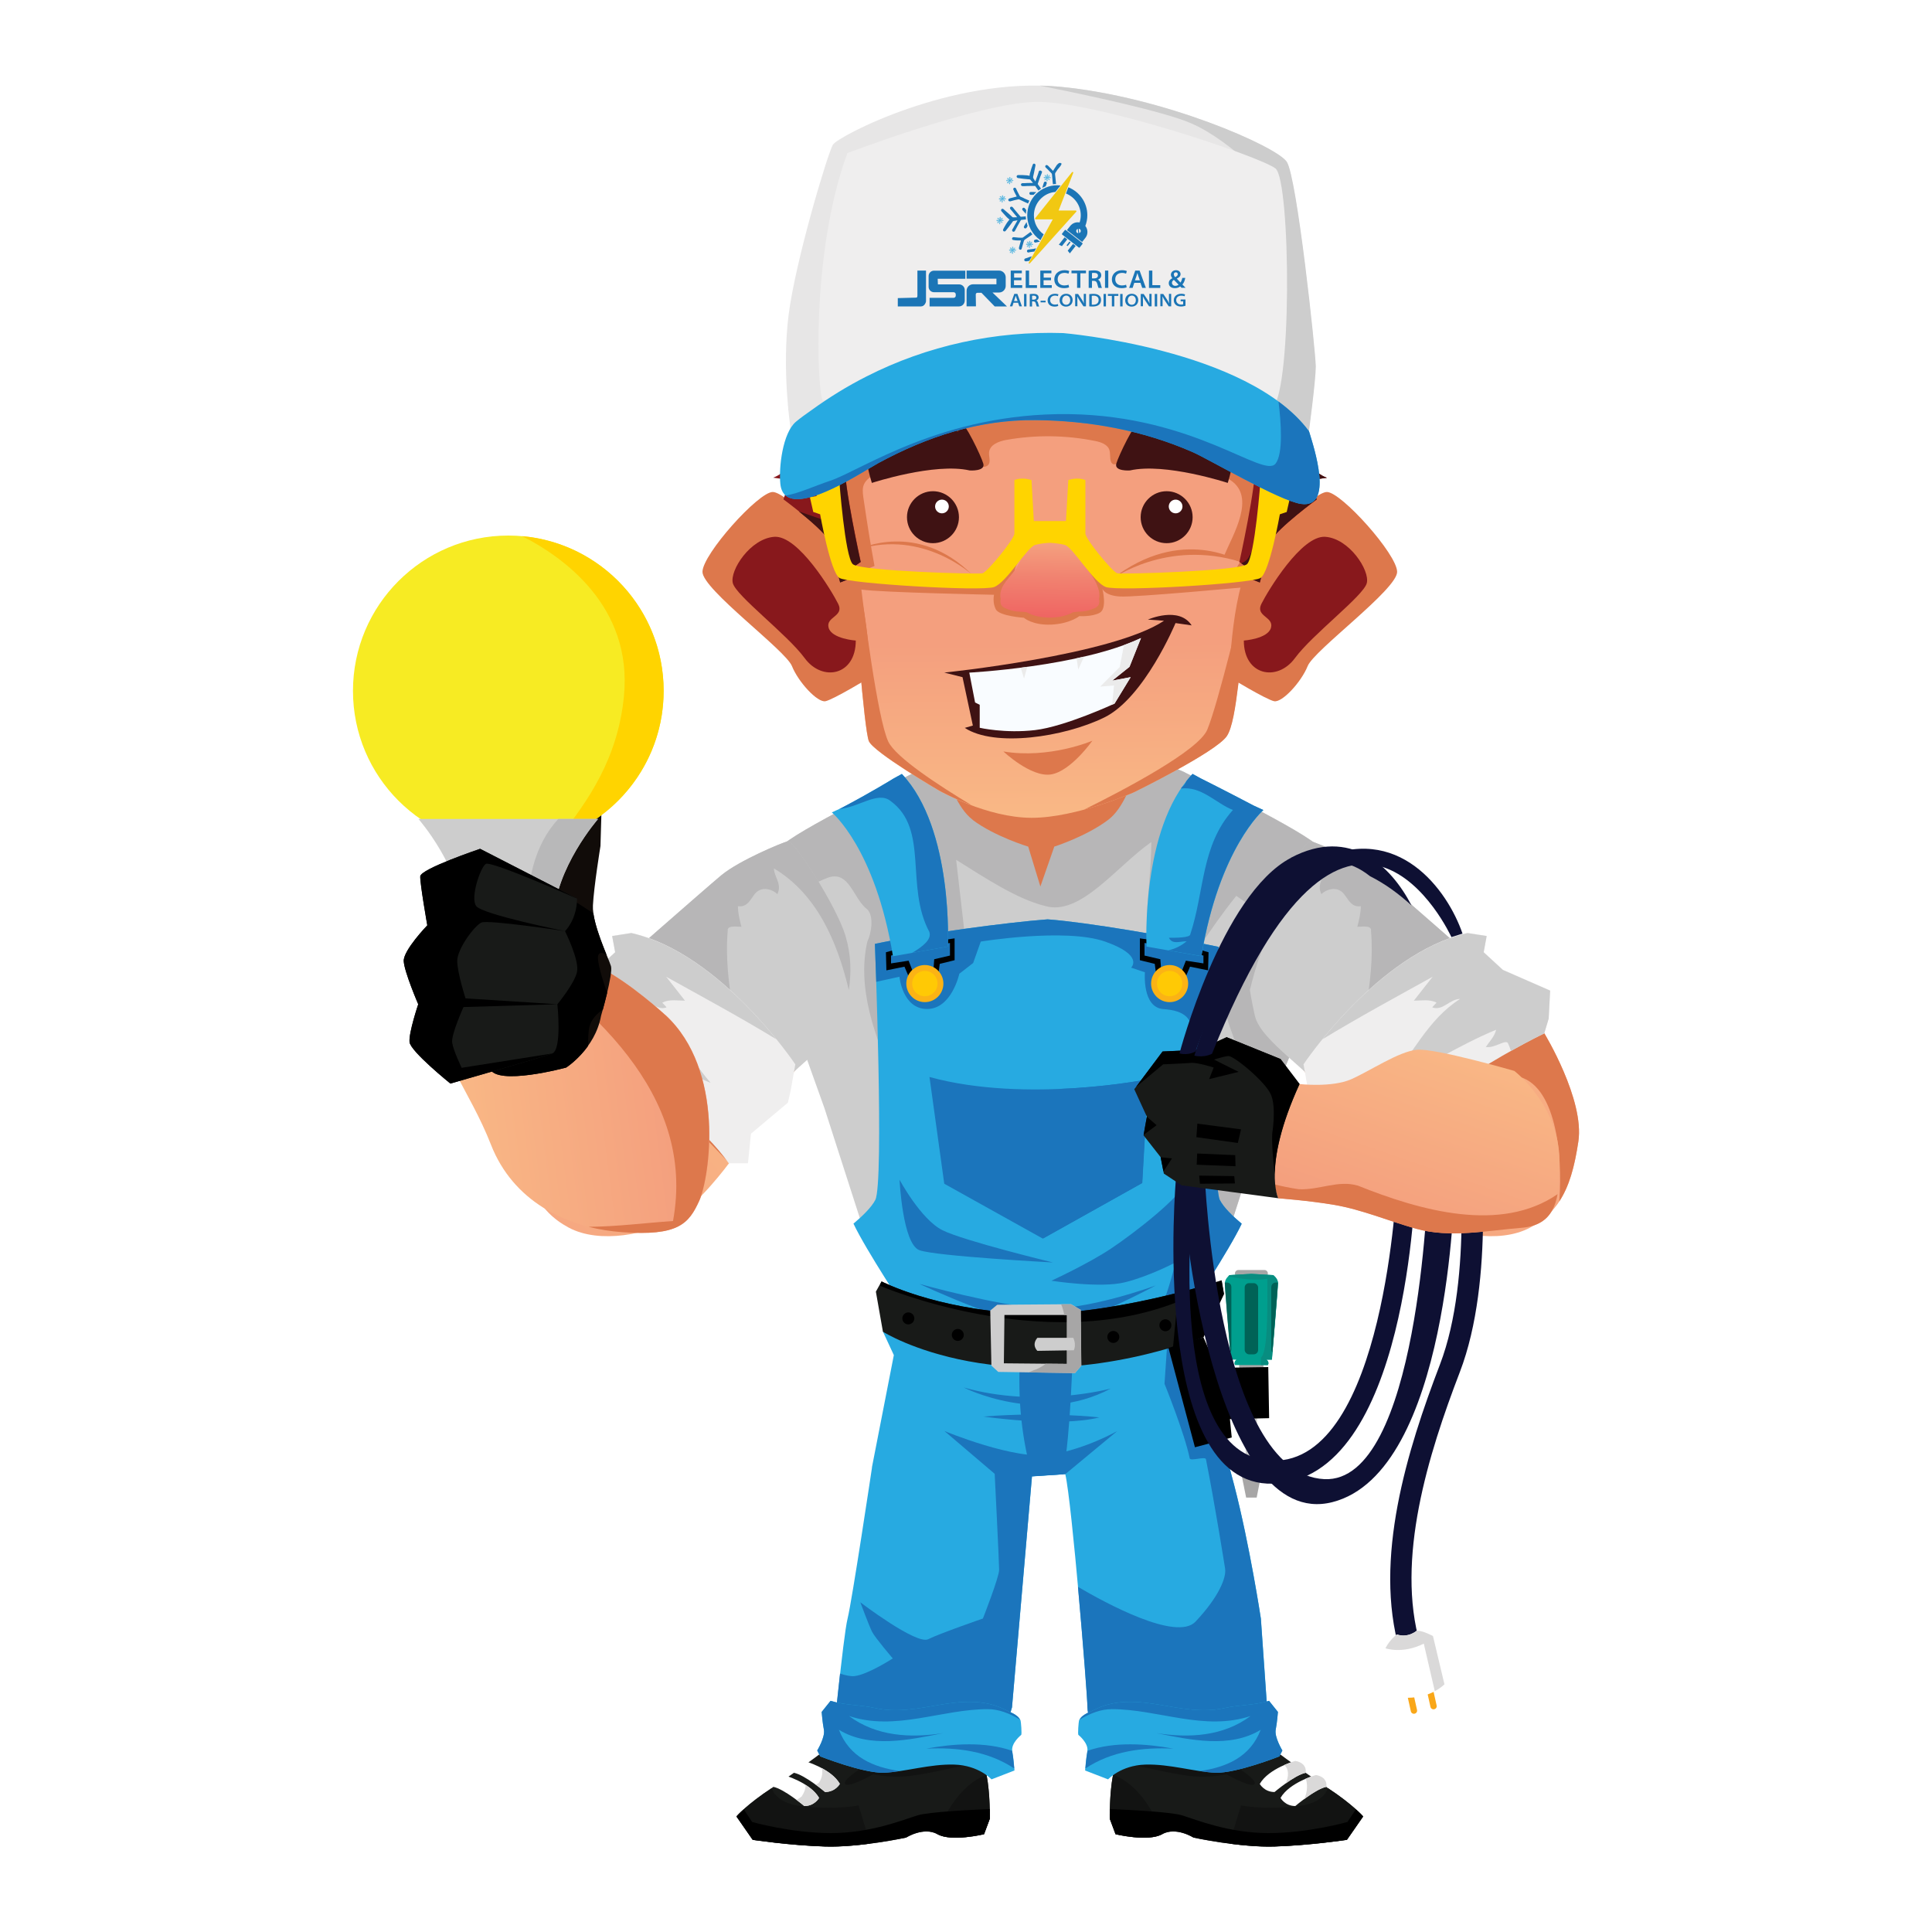 <svg xmlns="http://www.w3.org/2000/svg" xmlns:xlink="http://www.w3.org/1999/xlink" id="uuid-fc36770b-4c31-4e2e-b3b3-085f0212c13a" width="200" height="200" viewBox="0 0 200 200"><defs><style>.uuid-1cb79412-8b47-4da8-a401-6b54ee8d385b{fill:#088d80;}.uuid-1cb79412-8b47-4da8-a401-6b54ee8d385b,.uuid-68b23847-779e-4aa7-9bdc-9b11706483cd,.uuid-6d481974-9de1-41be-b35c-ed8a38ce88e7,.uuid-9ccd45ee-bfce-4d06-afaf-66ec00975d9d,.uuid-70cbf340-4789-4099-a084-5e1789086e8c,.uuid-39662d3e-c8e4-4fa3-bf63-5611fce43470,.uuid-a489a8e1-a237-4a2d-a8e9-50a5f4418d91,.uuid-9ddb0daa-c92d-4bf9-8280-f931761a5970,.uuid-324ec4fc-7fb7-4d0a-9abc-30858bb968ea,.uuid-27ec1ce7-8c87-451b-b2f9-2a82a7279838,.uuid-b9ab7301-af40-4b99-bfe5-8615915d7b9d,.uuid-4b7c9036-b483-4b6a-8654-97544b917e18,.uuid-f633e535-b2cf-449b-8553-73ac9427ba95,.uuid-f3812337-1454-4919-973a-878c873032ac,.uuid-814e0066-57c1-4270-b34c-df890a9e5e7e,.uuid-20c13fc5-1928-4c41-8615-c4e99b1aa3dd,.uuid-3e302ea6-f626-4be7-919e-81e34ac7b0d8,.uuid-54d08967-2e6b-4e43-b291-546ff902a90a,.uuid-054ba6f5-27fa-4efe-8322-836d8c9f4e4b,.uuid-2eaf3833-219c-455c-911c-7f7601c5642d,.uuid-968763a6-ccc4-4785-b01c-78a4befe2680,.uuid-eb5a69c0-ddc3-48b8-abaa-cdfbd4efa895,.uuid-14a95ef6-2085-422b-bc24-0cf29cf99b72,.uuid-c52fbc74-c168-49e9-8aed-423e261913ae,.uuid-5f6d5170-b16c-4e0c-b723-d3240aba4d0a,.uuid-ec61353c-27ff-491c-807a-a729ae37417c,.uuid-e21580c4-b618-4bc4-ba16-08fbcafa0f3e,.uuid-7c53cbd4-0418-4f5e-9eba-ee5194dc37ef,.uuid-e45416a9-dbeb-4dfd-ab49-1eb39db5ed8e,.uuid-d9a5072d-e816-45d6-82d5-bc8c334c3815,.uuid-c82f49ce-cdb9-44ba-b9d2-78b6311be5ea,.uuid-2c133530-d4b8-40da-927a-e8f6ad397bcc,.uuid-ba0660fa-bb56-4651-9e75-65c05d9641f0,.uuid-0f6ece31-9c67-4a6d-92a1-f6c7f631595a,.uuid-06093ed7-d35f-471e-9ac8-6c71810e6bfd,.uuid-de9b7050-6895-4364-846c-7b38479367e2,.uuid-4b789023-215b-4df2-805c-9d26f1cc0f4a,.uuid-850598d0-bf83-4cd7-9c43-95e4463584fe,.uuid-3fc031e9-11d9-4a86-adaa-48e5c956d693,.uuid-b8b1d3fc-d1b5-4fbb-a26b-ff778079dbb5,.uuid-4b81d9b9-16f7-4db9-b4b7-b580ed692f00,.uuid-f1b58a19-f71e-4449-a9d5-6b7fa77c54a4,.uuid-32e61cb8-f917-48fe-bbc2-11b331e38f73,.uuid-370860d5-b750-415b-b375-077bd09a41d1,.uuid-13e79fe0-eb7c-499e-be4c-d5b05d543afe,.uuid-29088848-e9cf-4ec2-b309-2142617deaf1,.uuid-3dbaaba7-208f-4efb-9215-1aacd6813ce1,.uuid-65800ea0-0a39-422f-b0f0-b2faad1deb85{stroke-width:0px;}.uuid-68b23847-779e-4aa7-9bdc-9b11706483cd{fill:#ee4f23;}.uuid-6d481974-9de1-41be-b35c-ed8a38ce88e7{fill:#f38020;}.uuid-9ccd45ee-bfce-4d06-afaf-66ec00975d9d{fill:#b8b8b9;}.uuid-70cbf340-4789-4099-a084-5e1789086e8c{fill:#cdcdcd;}.uuid-216b9d7a-1fe2-4b64-b6a9-2773c4fefd3a{mask:url(#uuid-92fdfb40-6819-42b7-9aee-4b8c1964e7fa);}.uuid-39662d3e-c8e4-4fa3-bf63-5611fce43470{fill:url(#uuid-a468bdae-fb04-4fed-8651-3856eaf5a55c);}.uuid-a489a8e1-a237-4a2d-a8e9-50a5f4418d91{fill:#3f1213;}.uuid-9ddb0daa-c92d-4bf9-8280-f931761a5970{fill:url(#uuid-22253431-6ecc-4285-9e38-e7a82796c64a);}.uuid-9ddb0daa-c92d-4bf9-8280-f931761a5970,.uuid-b9ab7301-af40-4b99-bfe5-8615915d7b9d{mix-blend-mode:multiply;}.uuid-324ec4fc-7fb7-4d0a-9abc-30858bb968ea{fill:url(#uuid-3e6b7816-6dcf-47bf-a6da-923fd48361b1);}.uuid-27ec1ce7-8c87-451b-b2f9-2a82a7279838{fill-rule:evenodd;}.uuid-27ec1ce7-8c87-451b-b2f9-2a82a7279838,.uuid-29088848-e9cf-4ec2-b309-2142617deaf1{fill:#1b75b6;}.uuid-b9ab7301-af40-4b99-bfe5-8615915d7b9d{fill:url(#uuid-faaffdc0-a88b-4f79-8998-1c2ea9bd1b69);}.uuid-4b7c9036-b483-4b6a-8654-97544b917e18{fill:#efeeee;}.uuid-f633e535-b2cf-449b-8553-73ac9427ba95{fill:#ffd400;}.uuid-f3812337-1454-4919-973a-878c873032ac{fill:#110c09;}.uuid-814e0066-57c1-4270-b34c-df890a9e5e7e{fill:#f1c812;}.uuid-20c13fc5-1928-4c41-8615-c4e99b1aa3dd{fill:#dd784c;}.uuid-ebb0f7e4-3abd-47e3-a4ae-a409f00be2d3{mask:url(#uuid-2187b71c-148c-45a6-bfae-36486c59203a);}.uuid-3e302ea6-f626-4be7-919e-81e34ac7b0d8{fill:url(#uuid-7df91c9b-5fe3-4f58-9345-c51928b68676);}.uuid-450ec7ea-971c-46b3-888f-174a60d0dcfe{filter:url(#uuid-c8b86fcf-176d-4057-8ec0-d46a83146d5f);}.uuid-054ba6f5-27fa-4efe-8322-836d8c9f4e4b{fill:#181a18;}.uuid-2eaf3833-219c-455c-911c-7f7601c5642d{fill:#88181c;}.uuid-968763a6-ccc4-4785-b01c-78a4befe2680{fill:#f9a719;}.uuid-eb5a69c0-ddc3-48b8-abaa-cdfbd4efa895{fill:#fbb315;}.uuid-14a95ef6-2085-422b-bc24-0cf29cf99b72{fill:#27aae1;}.uuid-d2343861-7e44-4a3f-9aca-4569deeef831{filter:url(#uuid-0d514713-3b9c-46a5-9ad4-307ce4479f82);}.uuid-5acecadd-0076-47eb-bff7-9af683cbe94d{mask:url(#uuid-72390edc-96f1-47d0-9129-d840cf8347c9);}.uuid-c52fbc74-c168-49e9-8aed-423e261913ae{fill:url(#uuid-ef5deee7-4b0b-4856-9346-66a30365ba96);}.uuid-5f6d5170-b16c-4e0c-b723-d3240aba4d0a{fill:#009f8e;}.uuid-fca1fb4f-b88c-4e8c-99df-a6896422f256{mask:url(#uuid-77bbe944-3067-4fc9-9ccb-d61528db55ad);}.uuid-ec61353c-27ff-491c-807a-a729ae37417c{fill:#fff;}.uuid-e21580c4-b618-4bc4-ba16-08fbcafa0f3e{fill:#4b220d;}.uuid-7c53cbd4-0418-4f5e-9eba-ee5194dc37ef{fill:#f9fcff;}.uuid-e45416a9-dbeb-4dfd-ab49-1eb39db5ed8e{fill:#1b75bc;}.uuid-d9a5072d-e816-45d6-82d5-bc8c334c3815{fill:url(#uuid-4ecd02b7-1cfc-443e-808e-d9947f318e8a);}.uuid-c82f49ce-cdb9-44ba-b9d2-78b6311be5ea{fill:#e7e6e6;}.uuid-2c133530-d4b8-40da-927a-e8f6ad397bcc{fill:url(#uuid-3a6a50c2-140c-4a87-b651-6c568ae8871c);}.uuid-ba0660fa-bb56-4651-9e75-65c05d9641f0{fill:#b7b6b7;}.uuid-0f6ece31-9c67-4a6d-92a1-f6c7f631595a{fill:#0e1033;}.uuid-06093ed7-d35f-471e-9ac8-6c71810e6bfd{fill:#f06522;}.uuid-de9b7050-6895-4364-846c-7b38479367e2{fill:#ebebeb;}.uuid-4b789023-215b-4df2-805c-9d26f1cc0f4a{fill:url(#uuid-e0e62509-c5f3-458f-9093-6209334de39c);}.uuid-850598d0-bf83-4cd7-9c43-95e4463584fe{fill:url(#uuid-25db1626-52f2-4ff4-8a27-d9a703a92c47);}.uuid-3fc031e9-11d9-4a86-adaa-48e5c956d693{fill:#26a4db;}.uuid-b8b1d3fc-d1b5-4fbb-a26b-ff778079dbb5{fill:#ffc905;}.uuid-4b81d9b9-16f7-4db9-b4b7-b580ed692f00{fill:#a7a6a6;}.uuid-f1b58a19-f71e-4449-a9d5-6b7fa77c54a4{fill:url(#uuid-1132ba21-d13d-4de4-9403-f46bd2f0f5c2);}.uuid-32e61cb8-f917-48fe-bbc2-11b331e38f73{fill:#006257;}.uuid-370860d5-b750-415b-b375-077bd09a41d1{fill:url(#uuid-f7455198-4775-4083-970c-cf6fdebff034);}.uuid-13e79fe0-eb7c-499e-be4c-d5b05d543afe{fill:#f7eb23;}.uuid-3dbaaba7-208f-4efb-9215-1aacd6813ce1{fill:#dad9d9;}.uuid-65800ea0-0a39-422f-b0f0-b2faad1deb85{fill:#121312;}</style><linearGradient id="uuid-7df91c9b-5fe3-4f58-9345-c51928b68676" x1="-2225.99" y1="93.95" x2="-2273.28" y2="132.79" gradientTransform="translate(-2099.14) rotate(-180) scale(1 -1)" gradientUnits="userSpaceOnUse"><stop offset="0" stop-color="#fbc188"></stop><stop offset="1" stop-color="#f49f7e"></stop></linearGradient><linearGradient id="uuid-25db1626-52f2-4ff4-8a27-d9a703a92c47" x1="3427.4" y1="199.13" x2="3425.16" y2="179.97" gradientTransform="translate(-3335.18)" xlink:href="#uuid-7df91c9b-5fe3-4f58-9345-c51928b68676"></linearGradient><linearGradient id="uuid-4ecd02b7-1cfc-443e-808e-d9947f318e8a" x1="-2224.27" y1="199.13" x2="-2226.51" y2="179.97" xlink:href="#uuid-7df91c9b-5fe3-4f58-9345-c51928b68676"></linearGradient><linearGradient id="uuid-e0e62509-c5f3-458f-9093-6209334de39c" x1="3130.94" y1="93.95" x2="3083.65" y2="132.79" gradientTransform="translate(-3040.52)" xlink:href="#uuid-7df91c9b-5fe3-4f58-9345-c51928b68676"></linearGradient><linearGradient id="uuid-3e6b7816-6dcf-47bf-a6da-923fd48361b1" x1="-2138.15" y1="114.73" x2="-2168.52" y2="110.82" xlink:href="#uuid-7df91c9b-5fe3-4f58-9345-c51928b68676"></linearGradient><linearGradient id="uuid-f7455198-4775-4083-970c-cf6fdebff034" x1="-2208.26" y1="90.6" x2="-2207.99" y2="59.46" gradientTransform="translate(-2099.14) rotate(-180) scale(1 -1)" gradientUnits="userSpaceOnUse"><stop offset="0" stop-color="#fbc188"></stop><stop offset=".77" stop-color="#f49f7e"></stop></linearGradient><linearGradient id="uuid-a468bdae-fb04-4fed-8651-3856eaf5a55c" x1="-2207.65" y1="71.26" x2="-2207.91" y2="56.37" gradientTransform="translate(-2099.14) rotate(-180) scale(1 -1)" gradientUnits="userSpaceOnUse"><stop offset="0" stop-color="#ed4453"></stop><stop offset=".18" stop-color="#ed4b56"></stop><stop offset=".45" stop-color="#ef6060"></stop><stop offset=".77" stop-color="#f18270"></stop><stop offset="1" stop-color="#f49f7e"></stop></linearGradient><filter id="uuid-0d514713-3b9c-46a5-9ad4-307ce4479f82" x="111.25" y="48.52" width="20.04" height="11.66" color-interpolation-filters="sRGB" filterUnits="userSpaceOnUse"></filter><filter id="uuid-c25f58d4-af7f-4a5a-b0ca-d823d47d7c87" x="111.25" y="-8677.17" width="20.04" height="32766" color-interpolation-filters="sRGB" filterUnits="userSpaceOnUse"></filter><mask id="uuid-92fdfb40-6819-42b7-9aee-4b8c1964e7fa" x="111.25" y="-8677.17" width="20.04" height="32766" maskUnits="userSpaceOnUse"></mask><linearGradient id="uuid-faaffdc0-a88b-4f79-8998-1c2ea9bd1b69" x1="-2210.51" y1="43.7" x2="-2229.93" y2="62.06" gradientTransform="translate(-2099.14) rotate(-180) scale(1 -1)" gradientUnits="userSpaceOnUse"><stop offset="0" stop-color="#000"></stop><stop offset=".61" stop-color="#999"></stop><stop offset="1" stop-color="#fff"></stop></linearGradient><mask id="uuid-2187b71c-148c-45a6-bfae-36486c59203a" x="111.25" y="48.52" width="20.04" height="11.66" maskUnits="userSpaceOnUse"><g class="uuid-d2343861-7e44-4a3f-9aca-4569deeef831"><g class="uuid-216b9d7a-1fe2-4b64-b6a9-2773c4fefd3a"><path class="uuid-b9ab7301-af40-4b99-bfe5-8615915d7b9d" d="m131.29,50.05s-.82,6.83-1.18,7.77c-.35.94-1.46,1.41-2.62,1.65-1.15.24-11.86.71-11.86.71,0,0-.82.12-1.65-.94-.82-1.06-2.47-3.06-2.59-4-.12-.94.12-5.41.12-5.41,0,0-.94-.94.71-1.18l17.89-.12s.93.2,1.18,1.53Z"></path></g></g></mask><linearGradient id="uuid-3a6a50c2-140c-4a87-b651-6c568ae8871c" x1="-2210.51" y1="43.7" x2="-2229.93" y2="62.06" gradientTransform="translate(-2099.14) rotate(-180) scale(1 -1)" gradientUnits="userSpaceOnUse"><stop offset="0" stop-color="#fff"></stop><stop offset=".61" stop-color="#ffe565"></stop><stop offset="1" stop-color="#ffd400"></stop></linearGradient><filter id="uuid-c8b86fcf-176d-4057-8ec0-d46a83146d5f" x="86.06" y="48.52" width="20.04" height="11.66" color-interpolation-filters="sRGB" filterUnits="userSpaceOnUse"></filter><filter id="uuid-487a54f9-3640-46f9-b3f7-99c35da9ef03" x="86.06" y="-8677.17" width="20.04" height="32766" color-interpolation-filters="sRGB" filterUnits="userSpaceOnUse"></filter><mask id="uuid-72390edc-96f1-47d0-9129-d840cf8347c9" x="86.06" y="-8677.17" width="20.04" height="32766" maskUnits="userSpaceOnUse"></mask><linearGradient id="uuid-22253431-6ecc-4285-9e38-e7a82796c64a" x1="-2189.21" y1="46.01" x2="-2211.72" y2="71.7" xlink:href="#uuid-faaffdc0-a88b-4f79-8998-1c2ea9bd1b69"></linearGradient><mask id="uuid-77bbe944-3067-4fc9-9ccb-d61528db55ad" x="86.06" y="48.52" width="20.04" height="11.66" maskUnits="userSpaceOnUse"><g class="uuid-450ec7ea-971c-46b3-888f-174a60d0dcfe"><g class="uuid-5acecadd-0076-47eb-bff7-9af683cbe94d"><path class="uuid-9ddb0daa-c92d-4bf9-8280-f931761a5970" d="m86.06,50.05s.82,6.83,1.18,7.77c.35.94,1.46,1.41,2.62,1.65,1.15.24,11.86.71,11.86.71,0,0,.82.12,1.65-.94.82-1.06,2.47-3.06,2.59-4,.12-.94-.12-5.41-.12-5.41,0,0,.94-.94-.71-1.18l-17.89-.12s-.93.2-1.18,1.53Z"></path></g></g></mask><linearGradient id="uuid-1132ba21-d13d-4de4-9403-f46bd2f0f5c2" x1="-2189.21" y1="46.01" x2="-2211.72" y2="71.7" xlink:href="#uuid-3a6a50c2-140c-4a87-b651-6c568ae8871c"></linearGradient><linearGradient id="uuid-ef5deee7-4b0b-4856-9346-66a30365ba96" x1="1182.52" y1="304.95" x2="1164.41" y2="324.81" gradientTransform="translate(986.42 993.41) rotate(-118.6) scale(1 -1)" xlink:href="#uuid-7df91c9b-5fe3-4f58-9345-c51928b68676"></linearGradient></defs><path class="uuid-70cbf340-4789-4099-a084-5e1789086e8c" d="m80.8,87.69c1.22-1.53,13.16-7.33,13.71-7.64,5.74-3.24,13.65-2.18,19.93-1.7,3.39.26,6.72.75,8.4,1.7.55.31,12.49,6.11,13.71,7.64,0,0,2.37,7.6,2.21,8.06-2.55,7.25-7.39,18.79-7.39,18.79l-4.43,13.76-8.1,7.94c-2.71,1.52-6.55,1.64-10.35,1.93-3.79-.29-7.32-.41-10.03-1.93l-8.69-7.78-4.43-13.76s-4.2-11.7-6.75-18.95c-.16-.46,2.21-8.06,2.21-8.06Z"></path><path class="uuid-ba0660fa-bb56-4651-9e75-65c05d9641f0" d="m127.26,119.85c-2.7-.58-5.36-1.09-8.04-1.7-1.47-.33-2.92-.73-4.36-1.18-.9-.28-3.02-1.53-3.9-1.38,5.27-.86,10.73-.58,15.88.83.45-1.85,1.59-3.54,1.66-5.44.08-2.07-1.11-3.95-1.57-5.97-.88-3.82.85-7.7,2.54-11.23-.5-.35-.99-.7-1.49-1.04-1.36,1.69-2.66,3.54-3.85,5.34-.27.41-4.08,5.2-4.22,4.88-2.2-5.14-.73-10.65-.73-15.79-3.67,2.57-7.35,7.71-11.02,6.61-2.94-.73-6.24-2.94-9.18-4.77.73,6.24,1.47,12.86,2.2,19.1-3.31-.73-7.35.37-8.45,4.04-2.2-4.77-4.04-9.92-2.94-14.69.37-.73.73-2.57,0-3.31-1.47-1.1-1.84-4.04-4.04-3.31-2.66,1-5.02,2.9-7.08,5.17-.03-.08-.06-.17-.09-.25-.16-.46,2.21-8.06,2.21-8.06,1.22-1.53,13.16-7.33,13.71-7.64,5.74-3.24,13.65-2.18,19.93-1.7,3.39.26,6.72.76,8.4,1.7.55.31,12.49,6.12,13.71,7.64,0,0,2.37,7.6,2.21,8.06-2.55,7.25-7.39,18.79-7.39,18.79l-4.43,13.76-8.1,7.94c-.82.46-1.75.79-2.75,1.04,4.89-4.84,8.51-10.9,11.17-17.43Z"></path><path class="uuid-20c13fc5-1928-4c41-8615-c4e99b1aa3dd" d="m100.7,84.87c-1.59-1.19-2.57-4.02-3.03-5.67.69-.35,2.37-1.36,3.27-3.23.43-.72.52-1.36.52-1.36,2.22-.99,4.38-1.36,6.25-1.44,1.88.07,4.03.45,6.25,1.44,0,0,.09.64.52,1.36.91,1.87,2.59,2.88,3.27,3.23-.46,1.64-1.44,4.48-3.03,5.67-2.3,1.73-5.58,2.77-5.58,2.77l-1.44,4.13-1.26-4.13s-3.46-1.04-5.76-2.77Z"></path><path class="uuid-14a95ef6-2085-422b-bc24-0cf29cf99b72" d="m93.83,135.74s-4.21-6.37-5.48-9.07c.92-.77,1.86-1.68,2.26-2.45.92-1.77-.04-26.51-.04-26.51,5.14-1.09,13.74-2.23,17.88-2.54,4.13.31,12.56,1.76,17.7,2.85,0,0-.79,24.43.13,26.21.4.78,1.34,1.68,2.26,2.45-1.27,2.7-5.48,9.07-5.48,9.07,0,0,.92,1.11-.23,1.99,0,0-6.71,2.95-14.38,3.59-7.67-.64-14.38-3.59-14.38-3.59-1.15-.89-.23-1.99-.23-1.99Z"></path><path class="uuid-e45416a9-dbeb-4dfd-ab49-1eb39db5ed8e" d="m90.71,101.68c-.08-2.39-.14-3.97-.14-3.97,5.14-1.09,13.74-2.23,17.88-2.54,4.13.31,12.56,1.76,17.7,2.85,0,0-.79,24.43.13,26.21.4.78,1.34,1.68,2.26,2.45-1.27,2.7-5.48,9.07-5.48,9.07,0,0,.92,1.11-.23,1.99,0,0-5.54,2.43-12.3,3.36,1.75-.71,3.29-1.34,3.7-1.52,1.11-.48,5.4-3.18,6.04-4.45.64-1.27,1.43-4.45,1.43-4.45,0,0-2.7,1.43-5.24,2.06-2.54.64-7.62-.16-7.62-.16,0,0,3.81-1.75,6.19-3.34,2.38-1.59,7.31-5.4,7.78-6.99.48-1.59.48-12.39.64-14.61.16-2.22-.79-3.02-3.02-3.18-2.22-.16-1.91-3.81-1.91-3.81l-1.43-.48s1.39-1.27-2.7-2.7c-4.09-1.43-12.86,0-12.86,0l-.79,2.22-1.43,1.11s-.79,3.65-3.34,3.65-2.86-3.34-2.86-3.34l-2.4.53Z"></path><path class="uuid-e45416a9-dbeb-4dfd-ab49-1eb39db5ed8e" d="m118.85,111.72s-12.58,2.53-22.63-.23l1.53,11.05,10.2,5.68,10.28-5.75.61-10.74Z"></path><path class="uuid-e45416a9-dbeb-4dfd-ab49-1eb39db5ed8e" d="m113.61,113.21c-.84-.05-2.27-.25-3.78-.49,5.16-.22,9.03-1,9.03-1l-.61,10.74-10.28,5.75h0c1.91-1.92,5.38-5.53,5.8-6.67.57-1.58-.14-8.33-.14-8.33Z"></path><path class="uuid-e45416a9-dbeb-4dfd-ab49-1eb39db5ed8e" d="m93.11,122.11s2.22,4.13,4.45,5.24c2.22,1.11,11.44,3.34,11.44,3.34,0,0-12.07-.64-13.82-1.27-1.75-.64-2.06-7.31-2.06-7.31Z"></path><path class="uuid-e45416a9-dbeb-4dfd-ab49-1eb39db5ed8e" d="m95.18,132.91s7.94,2.22,12.55,2.54c4.61.32,11.91-2.38,11.91-2.38,0,0-7.31,3.97-10.8,4.29-3.49.32-13.66-4.45-13.66-4.45Z"></path><path class="uuid-68b23847-779e-4aa7-9bdc-9b11706483cd" d="m96.29,136.88s9.37,2.54,10.96,2.7c1.59.16,4.61-.64,4.61-.64,0,0-5.08,1.75-7.62,1.11-2.54-.64-7.94-3.18-7.94-3.18Z"></path><polygon class="uuid-54d08967-2e6b-4e43-b291-546ff902a90a" points="124.1 98.29 125.11 98.58 125.06 100.45 123.19 100.07 121.8 103.34 119.97 103.1 119.54 99.78 118 99.4 118 97.14 119.68 97.38 119.64 97.76 118.48 97.62 118.48 98.92 120.12 99.3 120.36 102.52 121.51 102.66 122.76 99.45 124.58 99.73 124.58 98.92 123.82 98.72 124.1 98.29"></polygon><path class="uuid-14a95ef6-2085-422b-bc24-0cf29cf99b72" d="m130.79,83.86s-4.57,3.93-6.42,15.13l-5.68-1s-.61-12.2,4.76-17.87l.84.46s2.43,1.21,5.49,2.82l1,.46Z"></path><path class="uuid-e45416a9-dbeb-4dfd-ab49-1eb39db5ed8e" d="m121.02,97.08c.73,0,2.2,0,2.2-.37,1.47-4.41,1.1-9.18,4.41-12.86-1.8-.72-3.25-2.49-5.38-2.22.03-.04.05-.08.08-.12.23-.17.37-.4.48-.65.21-.26.42-.52.64-.75l.84.46s2.43,1.21,5.49,2.82l1,.46s-4.57,3.93-6.42,15.13l-3.41-.6c.65-.15,1.28-.43,1.89-.94-.73,0-1.47.37-1.84-.37Z"></path><path class="uuid-eb5a69c0-ddc3-48b8-abaa-cdfbd4efa895" d="m119.16,101.82c0,1.06.86,1.92,1.92,1.92s1.92-.86,1.92-1.92-.86-1.92-1.92-1.92-1.92.86-1.92,1.92Z"></path><path class="uuid-b8b1d3fc-d1b5-4fbb-a26b-ff778079dbb5" d="m119.77,101.82c0,.72.58,1.31,1.31,1.31s1.31-.58,1.31-1.31-.58-1.31-1.31-1.31-1.31.58-1.31,1.31Z"></path><polygon class="uuid-54d08967-2e6b-4e43-b291-546ff902a90a" points="92.72 98.29 91.71 98.58 91.76 100.45 93.63 100.07 95.02 103.34 96.85 103.1 97.28 99.78 98.82 99.4 98.82 97.14 97.14 97.38 97.19 97.76 98.34 97.62 98.34 98.92 96.71 99.3 96.47 102.52 95.31 102.66 94.06 99.45 92.24 99.73 92.24 98.92 93.01 98.72 92.72 98.29"></polygon><path class="uuid-14a95ef6-2085-422b-bc24-0cf29cf99b72" d="m86.11,84.1s4.49,3.69,6.33,14.89l5.68-1s.61-12.2-4.76-17.87l-.84.46s-2.34,1.45-5.41,3.06l-1,.46Z"></path><path class="uuid-e45416a9-dbeb-4dfd-ab49-1eb39db5ed8e" d="m96.22,96.5c-2.57-4.77,0-10.65-4.04-13.59-1.3-1.04-3.31.68-5.31.84l.24-.11c3.07-1.61,5.41-3.06,5.41-3.06l.84-.46c5.37,5.68,4.76,17.87,4.76,17.87l-3.7.65c1.09-.64,2.04-1.39,1.79-2.14Z"></path><path class="uuid-eb5a69c0-ddc3-48b8-abaa-cdfbd4efa895" d="m97.66,101.82c0,1.06-.86,1.92-1.92,1.92s-1.92-.86-1.92-1.92.86-1.92,1.92-1.92,1.92.86,1.92,1.92Z"></path><path class="uuid-b8b1d3fc-d1b5-4fbb-a26b-ff778079dbb5" d="m97.05,101.82c0,.72-.58,1.31-1.31,1.31s-1.31-.58-1.31-1.31.58-1.31,1.31-1.31,1.31.58,1.31,1.31Z"></path><path class="uuid-3e302ea6-f626-4be7-919e-81e34ac7b0d8" d="m138.32,90.1c1.45-.07,2.92.42,4.13,1.3,1.75,1.28,2.38,3.97,3.81,5.08.07.05,13.61,10.5,13.61,10.5,0,0,4.18,6.86,3.52,11.2-.65,4.34-1.74,7.16-4.99,8.9-3.25,1.74-8.24.65-10.85-.87-2.6-1.52-5.73-5.77-5.73-5.77l-7.94-11.15s-3.69-3.04-3.25-6.51c.48-3.84,1.62-9.91,5.27-11.97.77-.43,1.59-.66,2.42-.7Z"></path><path class="uuid-20c13fc5-1928-4c41-8615-c4e99b1aa3dd" d="m130.63,102.76c.48-3.84,1.62-9.92,5.27-11.97.77-.43,1.59-.66,2.42-.7,1.45-.07,2.92.42,4.13,1.3,1.75,1.28,2.38,3.97,3.81,5.08.07.05,13.61,10.5,13.61,10.5,0,0,4.18,6.86,3.52,11.2-.39,2.58-.93,4.62-1.99,6.22,0-.04.01-.08.02-.12.37-4.77-.37-12.12-4.41-12.86-5.84-1.37-10.71,4.31-15.22,8.96l-7.9-11.1s-3.69-3.04-3.25-6.51Z"></path><path class="uuid-70cbf340-4789-4099-a084-5e1789086e8c" d="m142.59,90.61c-1.83-1.53-6.27-3.36-6.88-3.52-.61-.15-5.04,6.73-5.96,9.78-.92,3.06-.46,5.5.15,8.26.61,2.75,6.27,5.96,7.34,8.41,0,0,7.19-1.99,10.4-3.82,3.21-1.83,6.88-8.71,6.88-8.71,0,0-10.09-8.87-11.92-10.4Z"></path><path class="uuid-ba0660fa-bb56-4651-9e75-65c05d9641f0" d="m141.93,96.3c0-.53-.89-.36-1.42-.36.18-.71.36-1.42.36-2.13-1.24.18-1.42-1.24-2.13-1.6-.53-.35-1.42-.18-1.95.35-.53-1.06.35-1.77.35-2.66-4.47,2.68-6.56,7.61-7.75,12.59-.26-1.79-.26-3.57.35-5.63.92-3.06,5.35-9.94,5.96-9.78.61.15,5.05,1.99,6.88,3.52,1.83,1.53,11.92,10.4,11.92,10.4,0,0-3.67,6.88-6.88,8.71-1.94,1.11-5.33,2.27-7.71,3.02.67-5.46,2.51-10.79,2.01-16.44Z"></path><path class="uuid-4b7c9036-b483-4b6a-8654-97544b917e18" d="m159.87,106.97s-12.84,6.11-18.04,13.45h-1.99l-.31-3.06-3.82-3.21-.29-1.25-.48-2.72s7.64-11.47,16.97-13.61l1.99.31-.31,1.68,1.99,1.83,4.89,2.14-.15,2.9-.46,1.53Z"></path><path class="uuid-70cbf340-4789-4099-a084-5e1789086e8c" d="m153.82,108.37c.35-.53.89-1.06,1.06-1.77-3.9,1.6-7.27,3.9-11.18,5.5,2.48-2.84,4.08-6.56,7.45-8.69-1.06,0-1.77,1.24-2.84.89-.18,0,.53-.53.36-.53-.71-.35-1.6-.18-2.31-.18.71-.89,1.24-1.6,1.95-2.48-3.78,2.1-7.67,4.2-11.41,6.48,2.85-3.52,8.52-9.51,15.01-11l1.99.31-.31,1.68,1.99,1.83,4.89,2.14-.15,2.9-.46,1.53s-1.4.66-3.45,1.82c-.08-.27-.17-.53-.29-.77-.18-.53-1.42.53-2.31.35Z"></path><path class="uuid-850598d0-bf83-4cd7-9c43-95e4463584fe" d="m100.75,167.02s1,3.45,1.23,5.75c.23,2.3-.69,2.68-1.38,4.76-.69,2.07,0,6.14,0,6.14,0,0,.84,3.22-.23,3.99-1.07.77-2.99.15-5.14.69-2.15.54-6.6,1.15-7.98,1.53-1.38.38-7.79-.12-8.59-.69-.81-.58-.69-2.22-.15-2.45.54-.23,2.76-.08,3.99-1,1.23-.92,6.29-2.61,7.29-3.22,1-.61,1.38-3.61,1.38-4.45s-1.3-6.67-1.69-8.59c-.38-1.92.31-5.22,1.3-6.14,1-.92,3.84-2.53,6.44-1.99,2.61.54,3.3,3.76,3.53,5.68Z"></path><path class="uuid-054ba6f5-27fa-4efe-8322-836d8c9f4e4b" d="m79.97,185.05c-2.65,1.73-3.73,2.99-3.73,2.99l1.68,2.42s3.85.58,7.46.69c3.61.12,8.42-.92,8.42-.92,0,0,1.8-1.15,3.25-.35,1.44.81,4.81,0,4.81,0l.6-1.61s.12-6.1-1.44-6.79c-1.56-.69-4.57,1.84-10.35,1.15l.36-1.84-4.33-.58s-4.09,3.11-6.74,4.83Z"></path><path class="uuid-65800ea0-0a39-422f-b0f0-b2faad1deb85" d="m96.98,189.84s.05.02.08.04c1.44.81,4.81,0,4.81,0l.6-1.61s.05-2.55-.34-4.54c-2.76.99-4.4,4.22-5.15,6.11Z"></path><path class="uuid-65800ea0-0a39-422f-b0f0-b2faad1deb85" d="m88.89,186.89s-1.96.46-5.64.12c-2.4-.23-3.14-1.23-3.36-1.91-2.59,1.7-3.66,2.94-3.66,2.94l1.68,2.42s3.85.58,7.46.69c1.51.05,3.22-.1,4.71-.3l-1.2-3.96Z"></path><path class="uuid-54d08967-2e6b-4e43-b291-546ff902a90a" d="m102.47,188.27s0-.4,0-1c-1.93.08-6.32.3-7.47.65-1.5.46-4.83,1.84-8.97,1.84s-8.17-1.15-8.17-1.15l-.87-1.31c-.51.46-.74.73-.74.73l1.68,2.42s3.85.58,7.46.69c3.61.12,8.42-.92,8.42-.92,0,0,1.8-1.15,3.25-.35,1.44.81,4.81,0,4.81,0l.6-1.61Z"></path><path class="uuid-65800ea0-0a39-422f-b0f0-b2faad1deb85" d="m101.03,181.48c-1.56-.69-4.57,1.84-10.35,1.15l.36-1.84-1.01-.13c-.31,1.13-.79,2.32-.79,2.32,0,0-2.19,1.38-1.73,1.73.46.35,2.88-1.04,2.88-1.04,0,0,1.38.35,3.22.23,1.84-.12,5.06-.92,6.21-1.15.69-.14,1.49-.11,2.04-.07-.2-.59-.47-1.04-.83-1.2Z"></path><path class="uuid-ec61353c-27ff-491c-807a-a729ae37417c" d="m83.26,182.29s2.76.77,3.68,2.38c0,0-.46.84-1.53.84,0,0-2.07-1.76-3.22-1.99,0,0-.23-1,1.07-1.23Z"></path><path class="uuid-ec61353c-27ff-491c-807a-a729ae37417c" d="m81.11,183.74s2.76.77,3.68,2.38c0,0-.46.84-1.53.84,0,0-2.07-1.76-3.22-1.99,0,0-.23-1,1.07-1.23Z"></path><path class="uuid-3dbaaba7-208f-4efb-9215-1aacd6813ce1" d="m85.07,183.03c.72.39,1.47.93,1.87,1.63,0,0-.46.84-1.53.84,0,0-.42-.36-.99-.77.13-.02.24-.08.34-.17.31-.41.44-1,.32-1.53Z"></path><path class="uuid-3dbaaba7-208f-4efb-9215-1aacd6813ce1" d="m83.4,184.77c.56.36,1.08.8,1.39,1.35,0,0-.46.84-1.53.84,0,0-.33-.28-.81-.64.19-.1.36-.21.53-.34.25-.38.42-.76.42-1.21Z"></path><path class="uuid-d9a5072d-e816-45d6-82d5-bc8c334c3815" d="m116.6,167.02s-1,3.45-1.23,5.75c-.23,2.3.69,2.68,1.38,4.76.69,2.07,0,6.14,0,6.14,0,0-.84,3.22.23,3.99,1.07.77,2.99.15,5.14.69,2.15.54,6.6,1.15,7.98,1.53,1.38.38,7.79-.12,8.59-.69.81-.58.69-2.22.15-2.45-.54-.23-2.76-.08-3.99-1-1.23-.92-6.29-2.61-7.29-3.22-1-.61-1.38-3.61-1.38-4.45s1.3-6.67,1.69-8.59c.38-1.92-.31-5.22-1.3-6.14-1-.92-3.84-2.53-6.44-1.99-2.61.54-3.3,3.76-3.53,5.68Z"></path><path class="uuid-054ba6f5-27fa-4efe-8322-836d8c9f4e4b" d="m137.38,185.05c2.65,1.73,3.73,2.99,3.73,2.99l-1.68,2.42s-3.85.58-7.46.69c-3.61.12-8.42-.92-8.42-.92,0,0-1.8-1.15-3.25-.35-1.44.81-4.81,0-4.81,0l-.6-1.61s-.12-6.1,1.44-6.79c1.56-.69,4.57,1.84,10.35,1.15l-.36-1.84,4.33-.58s4.09,3.11,6.74,4.83Z"></path><path class="uuid-65800ea0-0a39-422f-b0f0-b2faad1deb85" d="m120.37,189.84s-.05.02-.08.04c-1.44.81-4.81,0-4.81,0l-.6-1.61s-.05-2.55.34-4.54c2.76.99,4.4,4.22,5.15,6.11Z"></path><path class="uuid-65800ea0-0a39-422f-b0f0-b2faad1deb85" d="m128.46,186.89s1.96.46,5.64.12c2.4-.23,3.14-1.23,3.36-1.91,2.59,1.7,3.66,2.94,3.66,2.94l-1.68,2.42s-3.85.58-7.46.69c-1.51.05-3.22-.1-4.71-.3l1.2-3.96Z"></path><path class="uuid-54d08967-2e6b-4e43-b291-546ff902a90a" d="m114.88,188.27s0-.4,0-1c1.93.08,6.32.3,7.47.65,1.5.46,4.83,1.84,8.97,1.84s8.17-1.15,8.17-1.15l.87-1.31c.51.46.74.73.74.73l-1.68,2.42s-3.85.58-7.46.69c-3.61.12-8.42-.92-8.42-.92,0,0-1.8-1.15-3.25-.35-1.44.81-4.81,0-4.81,0l-.6-1.61Z"></path><path class="uuid-65800ea0-0a39-422f-b0f0-b2faad1deb85" d="m116.32,181.48c1.56-.69,4.57,1.84,10.35,1.15l-.36-1.84,1.01-.13c.31,1.13.79,2.32.79,2.32,0,0,2.19,1.38,1.73,1.73-.46.35-2.88-1.04-2.88-1.04,0,0-1.38.35-3.22.23-1.84-.12-5.06-.92-6.21-1.15-.69-.14-1.49-.11-2.04-.07.2-.59.47-1.04.83-1.2Z"></path><path class="uuid-ec61353c-27ff-491c-807a-a729ae37417c" d="m134.09,182.29s-2.76.77-3.68,2.38c0,0,.46.84,1.53.84,0,0,2.07-1.76,3.22-1.99,0,0,.23-1-1.07-1.23Z"></path><path class="uuid-ec61353c-27ff-491c-807a-a729ae37417c" d="m136.24,183.74s-2.76.77-3.68,2.38c0,0,.46.84,1.53.84,0,0,2.07-1.76,3.22-1.99,0,0,.23-1-1.07-1.23Z"></path><path class="uuid-3dbaaba7-208f-4efb-9215-1aacd6813ce1" d="m132.95,182.71c.64-.28,1.14-.42,1.14-.42,1.3.23,1.07,1.23,1.07,1.23-.58.12-1.4.62-2.06,1.1.33-.75.33-1.51-.15-1.9Z"></path><path class="uuid-3dbaaba7-208f-4efb-9215-1aacd6813ce1" d="m137.31,184.97c-.66.13-1.61.76-2.31,1.28.27-.56.37-1.19.25-1.86-.02-.11-.06-.19-.12-.24.62-.27,1.1-.4,1.1-.4,1.3.23,1.07,1.23,1.07,1.23Z"></path><path class="uuid-14a95ef6-2085-422b-bc24-0cf29cf99b72" d="m90.26,151.91l2.27-11.63-1.12-2.41,1.38-1.15c18.73,4.35,30.15-.46,30.15-.46,0,0,1.84.46,1.61,1.38-.23.92-.69,2.53-.69,2.53,0,0,2.3,7.36,3.91,13.58,1.61,6.21,2.76,13.81,2.76,13.81l.92,13.12h-1.61s-6.9-2.76-10.13-1.61c-3.22,1.15-5.29,3.22-5.29,3.22,0,0-1.84-4.14-1.84-5.52s-1.61-21.17-2.3-24.16l-3.45.23-2.07,23.93-1.84,6.21s-5.98-3.22-9.2-3.22-6.44,2.07-6.44,2.07l-1.15-.46s1.15-11.97,1.61-13.81c.46-1.84,2.53-15.65,2.53-15.65Z"></path><path class="uuid-e45416a9-dbeb-4dfd-ab49-1eb39db5ed8e" d="m105.51,137.37c1.89.06,3.8,0,5.71-.13-.31,5.11-.34,10.32-1.15,15.37l-3.21.21c-1.13-4.08-1.5-7.91-1.27-12.33.21-1.04.1-2.08-.09-3.12Z"></path><path class="uuid-e45416a9-dbeb-4dfd-ab49-1eb39db5ed8e" d="m113.81,146.73s-5.21-.62-12.01-.09c0,0,7.77,1.15,12.01.09Z"></path><path class="uuid-e45416a9-dbeb-4dfd-ab49-1eb39db5ed8e" d="m104.75,176.76l-1.84,6.21s-5.98-3.22-9.2-3.22-6.44,2.07-6.44,2.07l-1.15-.46s.41-4.28.84-8.11c.59.19,1.12.3,1.49.26,1.38-.15,3.97-1.83,3.97-1.83,0,0-1.83-2.14-2.14-2.75-.31-.61-1.22-3.06-1.22-3.06,0,0,5.81,4.43,7.03,3.82,1.22-.61,5.66-2.14,5.66-2.14,0,0,1.68-4.28,1.68-5.04s-.46-9.94-.46-9.94l-5.2-4.43s7.34,3.06,11.01,2.45c3.67-.61,6.88-2.45,6.88-2.45l-5.38,4.46-3.45.23-2.07,23.93Z"></path><path class="uuid-e45416a9-dbeb-4dfd-ab49-1eb39db5ed8e" d="m124.54,137.64c-.23.92-.69,2.53-.69,2.53,0,0,2.3,7.36,3.91,13.58,1.61,6.21,2.76,13.81,2.76,13.81l.92,13.12h-1.61s-6.9-2.76-10.13-1.61c-3.22,1.15-5.29,3.22-5.29,3.22,0,0-1.84-4.14-1.84-5.52,0-.73-.45-6.66-.98-12.5,2.84,1.67,10.21,5.68,12.17,3.6,2.45-2.6,3.21-4.59,3.06-5.5-.09-.56-1.04-6.57-1.98-11.31-.07-.33-1.61.23-1.68-.09-.52-2.56-2.61-7.72-2.61-7.72l.37-5.43c.72-.54,1.4-1.13,2.13-1.68-.07.08,1.73.59,1.5,1.51Z"></path><path class="uuid-e45416a9-dbeb-4dfd-ab49-1eb39db5ed8e" d="m114.99,143.74s-7.62,2.07-15.23-.11c0,0,7.87,4.03,15.23.11Z"></path><path class="uuid-14a95ef6-2085-422b-bc24-0cf29cf99b72" d="m112.59,177.32c.29-.15.6-.27.86-.4,2.08-1.04,4.52-.8,6.74-.42,2.19.38,4.4.81,6.6.31,1.52-.34,3.06-.27,4.58-.74l.92,1.15s-.08,1.07-.23,1.84c-.15.77.69,2.15.69,2.15l-.31.61s-4.45,1.76-6.6,1.69c-2.15-.08-4.76-.92-7.29-.84-2.53.08-3.84,1.53-3.84,1.53l-2.38-.92s.08-1.15.23-1.99c.15-.84-.91-1.68-.92-1.69-.09-.07.02-1.36.06-1.49.13-.35.48-.59.87-.79Z"></path><path class="uuid-e45416a9-dbeb-4dfd-ab49-1eb39db5ed8e" d="m130.52,179.06c-3.19,1.95-7.27,1.06-10.82.35,3.37.53,6.92.35,9.76-1.77-4.79,1.6-9.58-.71-14.37-.71-1.13,0-2.25.44-3.32,1.08.15-.3.47-.51.82-.69.29-.15.6-.27.86-.4,2.08-1.04,4.52-.8,6.74-.42,2.19.38,4.4.81,6.6.31,1.52-.34,3.06-.27,4.58-.74l.92,1.15s-.08,1.07-.23,1.84c-.15.77.69,2.15.69,2.15l-.31.61s-4.45,1.76-6.6,1.69c-.52-.02-1.07-.08-1.63-.17,2.73-.4,5.2-1.42,6.3-4.28Z"></path><path class="uuid-e45416a9-dbeb-4dfd-ab49-1eb39db5ed8e" d="m112.58,181.24c2.8-.97,6.08-.74,8.89-.22-3.21-.16-6.42.26-9.11,2.05.03-.37.1-1.16.21-1.78,0-.02,0-.03,0-.05Z"></path><path class="uuid-14a95ef6-2085-422b-bc24-0cf29cf99b72" d="m104.76,177.32c-.29-.15-.6-.27-.86-.4-2.08-1.04-4.52-.8-6.74-.42-2.19.38-4.4.81-6.6.31-1.52-.34-3.06-.27-4.58-.74l-.92,1.15s.08,1.07.23,1.84c.15.77-.69,2.15-.69,2.15l.31.61s4.45,1.76,6.6,1.69c2.15-.08,4.76-.92,7.29-.84,2.53.08,3.84,1.53,3.84,1.53l2.38-.92s-.08-1.15-.23-1.99c-.15-.84.91-1.68.92-1.69.09-.07-.02-1.36-.06-1.49-.13-.35-.47-.59-.87-.79Z"></path><path class="uuid-e45416a9-dbeb-4dfd-ab49-1eb39db5ed8e" d="m86.83,179.06c3.19,1.95,7.27,1.06,10.82.35-3.37.53-6.92.35-9.76-1.77,4.79,1.6,9.58-.71,14.37-.71,1.13,0,2.25.44,3.32,1.08-.15-.3-.47-.51-.82-.69-.29-.15-.6-.27-.86-.4-2.08-1.04-4.52-.8-6.74-.42-2.19.38-4.4.81-6.6.31-1.52-.34-3.06-.27-4.58-.74l-.92,1.15s.08,1.07.23,1.84c.15.77-.69,2.15-.69,2.15l.31.61s4.45,1.76,6.6,1.69c.52-.02,1.07-.08,1.63-.17-2.73-.4-5.2-1.42-6.3-4.28Z"></path><path class="uuid-e45416a9-dbeb-4dfd-ab49-1eb39db5ed8e" d="m104.77,181.24c-2.8-.97-6.08-.74-8.89-.22,3.21-.16,6.42.26,9.11,2.05-.03-.37-.1-1.16-.21-1.78,0-.02,0-.03,0-.05Z"></path><rect class="uuid-70cbf340-4789-4099-a084-5e1789086e8c" x="128.95" y="140.58" width="1.18" height="11.83" transform="translate(259.08 293) rotate(180)"></rect><path class="uuid-4b81d9b9-16f7-4db9-b4b7-b580ed692f00" d="m128.2,131.47h2.69c.2,0,.36.16.36.36s-.16.36-.36.36h-2.69c-.2,0-.36-.16-.36-.36s.16-.36.36-.36Z"></path><path class="uuid-4b81d9b9-16f7-4db9-b4b7-b580ed692f00" d="m128.54,141.08h1.99c.15,0,.27.16.27.36s-.12.36-.27.36h-1.99c-.15,0-.27-.16-.27-.36s.12-.36.27-.36Z"></path><path class="uuid-5f6d5170-b16c-4e0c-b723-d3240aba4d0a" d="m126.8,132.83c0-.49.49-.83.49-.83l1.05-.06,1.21-.07,1.21.07,1.05.06s.49.35.49.83-.63,7.92-.63,7.92h-.56c.35.28.14.56.14.56h-3.4s-.21-.28.14-.56h-.56s-.63-7.43-.63-7.92Z"></path><path class="uuid-1cb79412-8b47-4da8-a401-6b54ee8d385b" d="m127.15,132.11c.07-.07.13-.11.13-.11l1.05-.06,1.21-.07,1.21.07,1.05.06s.49.35.49.83-.63,7.92-.63,7.92h-.56c.35.28.14.56.14.56h-.72l.02-.79s.37-.14.54-2.17c.17-2.03.11-5.98.11-5.98-1.41.29-3.47-.12-4.05-.25Z"></path><rect class="uuid-32e61cb8-f917-48fe-bbc2-11b331e38f73" x="128.85" y="132.83" width="1.39" height="7.37" rx=".45" ry=".45"></rect><path class="uuid-32e61cb8-f917-48fe-bbc2-11b331e38f73" d="m131.61,133.22c0-.25.2-.45.45-.45h.22s0,.04,0,.06c0,.39-.4,5.25-.56,7.16-.07-.08-.12-.18-.12-.3v-6.47Z"></path><path class="uuid-32e61cb8-f917-48fe-bbc2-11b331e38f73" d="m126.8,132.77h.22c.25,0,.45.2.45.45v6.47c0,.12-.04.22-.12.3-.16-1.91-.56-6.77-.56-7.16,0-.02,0-.04,0-.06Z"></path><polygon class="uuid-4b81d9b9-16f7-4db9-b4b7-b580ed692f00" points="130.36 150.59 130.63 152.3 130.09 155.03 129 155.03 128.45 152.3 128.72 150.59 130.36 150.59"></polygon><path class="uuid-054ba6f5-27fa-4efe-8322-836d8c9f4e4b" d="m126.46,132.54s-11.89,3.88-20.84,3.41c-8.95-.47-14.36-3.3-14.36-3.3l-.59,1.06.73,4.15s12.57,7.97,33.17.55l2.12-4.47-.24-1.41Z"></path><path class="uuid-54d08967-2e6b-4e43-b291-546ff902a90a" d="m91.15,133.13l-.02-.22.14-.25s5.41,2.83,14.36,3.3c8.95.47,20.84-3.41,20.84-3.41l.24,1.41-2.12,4.47c-1.07.39-2.13.73-3.16,1.04l.45-4.69c-14.01,5.53-30.72-1.65-30.72-1.65Z"></path><path class="uuid-54d08967-2e6b-4e43-b291-546ff902a90a" d="m114.63,138.4c0,.34.28.62.62.62s.62-.28.62-.62-.28-.62-.62-.62-.62.28-.62.62Z"></path><path class="uuid-54d08967-2e6b-4e43-b291-546ff902a90a" d="m98.53,138.19c0,.34.28.62.62.62s.62-.28.62-.62-.28-.62-.62-.62-.62.28-.62.62Z"></path><path class="uuid-54d08967-2e6b-4e43-b291-546ff902a90a" d="m120.02,137.19c0,.34.28.62.62.62s.62-.28.62-.62-.28-.62-.62-.62-.62.28-.62.62Z"></path><path class="uuid-54d08967-2e6b-4e43-b291-546ff902a90a" d="m93.41,136.48c0,.34.28.62.62.62s.62-.28.62-.62-.28-.62-.62-.62-.62.28-.62.62Z"></path><path class="uuid-70cbf340-4789-4099-a084-5e1789086e8c" d="m102.51,135.66l.12,5.71.71.65,7.95.12.65-.77-.06-5.77-1-.59-7.65.06-.71.59Zm1.41,5.47l.06-5h6.47v5.06l-6.53-.06Z"></path><path class="uuid-4b81d9b9-16f7-4db9-b4b7-b580ed692f00" d="m108.24,141.17l2.21.02v-5.06h-.28c-.06-.38-.17-.75-.32-1.11h1.02s1,.58,1,.58l.06,5.77-.65.77-4.81-.07c.16-.07.33-.14.5-.21.46-.14.9-.38,1.28-.68Z"></path><path class="uuid-70cbf340-4789-4099-a084-5e1789086e8c" d="m107.39,138.49h3.71s.35.65.06,1.29l-3.77.06s-.65-.59,0-1.35Z"></path><polygon class="uuid-54d08967-2e6b-4e43-b291-546ff902a90a" points="124.58 138.43 125.99 141.6 131.29 141.52 131.38 146.81 127.32 146.9 127.51 148.81 123.7 149.82 120.96 139.53 124.58 138.43"></polygon><path class="uuid-4b789023-215b-4df2-805c-9d26f1cc0f4a" d="m78.95,90.1c-1.45-.07-2.92.42-4.13,1.3-1.75,1.28-2.38,3.97-3.81,5.08-.07.05-13.61,10.5-13.61,10.5,0,0-4.18,6.86-3.52,11.2.65,4.34,1.74,7.16,4.99,8.9,3.25,1.74,8.24.65,10.85-.87,2.6-1.52,5.73-5.77,5.73-5.77l7.94-11.15s3.69-3.04,3.25-6.51c-.48-3.84-1.62-9.91-5.27-11.97-.77-.43-1.59-.66-2.42-.7Z"></path><path class="uuid-20c13fc5-1928-4c41-8615-c4e99b1aa3dd" d="m86.63,102.76c-.48-3.84-1.62-9.92-5.27-11.97-.77-.43-1.59-.66-2.42-.7-1.45-.07-2.92.42-4.13,1.3-1.75,1.28-2.38,3.97-3.81,5.08-.07.05-13.61,10.5-13.61,10.5,0,0-4.18,6.86-3.52,11.2.39,2.58.93,4.62,1.99,6.22,0-.04-.01-.08-.02-.12-.37-4.77.37-12.12,4.41-12.86,5.84-1.37,10.71,4.31,15.22,8.96l7.9-11.1s3.69-3.04,3.25-6.51Z"></path><path class="uuid-70cbf340-4789-4099-a084-5e1789086e8c" d="m74.67,90.61c1.83-1.53,6.27-3.36,6.88-3.52.61-.15,5.04,6.73,5.96,9.78.92,3.06.46,5.5-.15,8.26-.61,2.75-6.27,5.96-7.34,8.41,0,0-7.19-1.99-10.4-3.82-3.21-1.83-6.88-8.71-6.88-8.71,0,0,10.09-8.87,11.92-10.4Z"></path><path class="uuid-ba0660fa-bb56-4651-9e75-65c05d9641f0" d="m75.33,96.3c0-.53.89-.36,1.42-.36-.18-.71-.36-1.42-.36-2.13,1.24.18,1.42-1.24,2.13-1.6.53-.35,1.42-.18,1.95.35.53-1.06-.35-1.77-.35-2.66,4.47,2.68,6.56,7.61,7.75,12.59.26-1.79.26-3.57-.35-5.63-.92-3.06-5.35-9.94-5.96-9.78-.61.15-5.04,1.99-6.88,3.52-1.83,1.53-11.92,10.4-11.92,10.4,0,0,3.67,6.88,6.88,8.71,1.94,1.11,5.33,2.27,7.71,3.02-.67-5.46-2.51-10.79-2.01-16.44Z"></path><path class="uuid-4b7c9036-b483-4b6a-8654-97544b917e18" d="m57.4,106.97s12.84,6.11,18.04,13.45h1.99l.31-3.06,3.82-3.21.29-1.25.48-2.72s-7.64-11.47-16.97-13.61l-1.99.31.31,1.68-1.99,1.83-4.89,2.14.15,2.9.46,1.53Z"></path><path class="uuid-70cbf340-4789-4099-a084-5e1789086e8c" d="m63.45,108.37c-.35-.53-.89-1.06-1.06-1.77,3.9,1.6,7.27,3.9,11.18,5.5-2.48-2.84-4.08-6.56-7.45-8.69,1.06,0,1.77,1.24,2.84.89.18,0-.53-.53-.36-.53.71-.35,1.6-.18,2.31-.18-.71-.89-1.24-1.6-1.95-2.48,3.78,2.1,7.67,4.2,11.41,6.48-2.85-3.52-8.52-9.51-15.01-11l-1.99.31.31,1.68-1.99,1.83-4.89,2.14.15,2.9.46,1.53s1.4.66,3.45,1.82c.08-.27.17-.53.29-.77.18-.53,1.42.53,2.31.35Z"></path><path class="uuid-324ec4fc-7fb7-4d0a-9abc-30858bb968ea" d="m68.86,105.06s-3.63-3.34-6.67-4.86c-3.04-1.52-6.29-4.56-9.98-3.69-3.69.87-5.67,5.49-6.3,9.15-.64,3.65,2.66,7.08,4.92,12.85,2.26,5.77,7.68,8.59,13.54,9.03,5.86.43,6.94-.87,8.03-3.25,1.09-2.39,2.71-13.5-3.52-19.23Z"></path><path class="uuid-20c13fc5-1928-4c41-8615-c4e99b1aa3dd" d="m51.01,96.96c.38-.19.78-.34,1.2-.44,3.69-.87,6.94,2.17,9.98,3.69,3.04,1.52,6.67,4.86,6.67,4.86,6.24,5.72,4.61,16.84,3.52,19.23-1.08,2.39-2.17,3.69-8.03,3.25-1.16-.09-2.31-.27-3.42-.55,2.94-.02,5.89-.41,8.74-.6,2.44-13.27-8.72-22.56-18.67-29.44Z"></path><path class="uuid-370860d5-b750-415b-b375-077bd09a41d1" d="m134.08,46.64s-4.13,15.21-4.96,18.02c-.83,2.81-.99,9.92-2.15,11.57-1.16,1.65-9.59,5.79-9.59,5.79,0,0-5.95,2.64-10.58,2.64s-9.59-2.81-9.59-2.81c0,0-6.78-3.97-7.27-5.12-.5-1.16-1.49-14.55-1.49-14.55,0,0-5.12-17.52-5.46-21.82-.33-4.3,1.49-19.84,16.86-21.33,15.38-1.49,37.36,1.49,34.22,27.61Z"></path><path class="uuid-20c13fc5-1928-4c41-8615-c4e99b1aa3dd" d="m106.6,57s-.46.49-1.11,1.08c.46-.65,1.11-1.08,1.11-1.08Z"></path><path class="uuid-20c13fc5-1928-4c41-8615-c4e99b1aa3dd" d="m83,40.35c.33,4.3,5.46,21.82,5.46,21.82,0,0,.99,13.39,1.49,14.55.5,1.16,7.27,5.12,7.27,5.12,0,0,1.37.78,3.35,1.51-3.31-1.99-7.85-4.94-8.62-6.59-1.12-2.4-2.53-13.62-2.78-15.73,2.09.31,13.73.54,13.73.54,0,0-.18.79.18,1.5.35.71,2.91.88,2.91.88,0,0,.88.79,2.83.71,1.94-.09,2.91-.88,2.91-.88,0,0,1.32.09,2.12-.35.79-.44.27-2.47.27-2.47,0,0,.26.71,1.85.79,1.59.09,12.98-.97,12.98-.97l.05-.09c-.35,1.47-2.87,12.05-4.02,14.84-.9,2.18-8.61,6.23-12.75,8.28,2.86-.77,5.17-1.8,5.17-1.8,0,0,8.43-4.13,9.59-5.79,1.16-1.65,1.32-8.76,2.15-11.57.83-2.81,4.96-18.02,4.96-18.02,3.14-26.12-18.85-29.1-34.22-27.61-15.37,1.49-17.19,17.03-16.86,21.33Zm7.27,19.21l-.62-.62.88-.35c-.41-2.21-.76-4.42-1.09-6.65-.2-1.32-.32-1.92.89-2.72,1.25-.82,2.92-1.16,4.39-1.28,2.24-.18,4.48.15,6.71.38.3.03.66.04.86-.18.31-.33.05-.87.1-1.33.08-.78,1.01-1.13,1.78-1.27,3.04-.54,6.18-.5,9.2.11.61.12,1.3.36,1.48.95.15.52-.07,1.28.43,1.47,4.14-.49,8.67-.67,12.13,1.66,2.59,1.74.28,5.52-.69,7.79l1.65.65-.76,1.29c-3.69.39-10.89,1.1-12.45.97-2.12-.18-3.71-3.35-3.71-3.35,0,0,1.06,2.82.79,4.5-.27,1.68-4.33,1.06-6.45-.79-1.12-.98-.83-1.99-.31-2.72-.86.78-2.05,1.72-2.95,1.92-1.26.28-9.1-.22-12.26-.44Z"></path><path class="uuid-20c13fc5-1928-4c41-8615-c4e99b1aa3dd" d="m130.09,57.05s5.79-6.12,7.27-6.12,7.27,6.45,7.27,8.27-8.6,8.1-9.26,9.75c-.66,1.65-2.64,3.8-3.47,3.64-.83-.17-4.63-2.48-4.63-2.48,0,0,.17-9.92,2.81-13.06Z"></path><path class="uuid-2eaf3833-219c-455c-911c-7f7601c5642d" d="m128.76,66.31s2.48-.17,2.81-1.32c.33-1.16-1.65-1.16-.99-2.48.66-1.32,4.13-7.11,6.61-6.94,2.48.17,4.63,3.47,4.3,4.79-.33,1.32-5.62,5.29-7.44,7.77-1.82,2.48-5.29,1.82-5.29-1.82Z"></path><path class="uuid-20c13fc5-1928-4c41-8615-c4e99b1aa3dd" d="m87.26,57.05s-5.79-6.12-7.27-6.12-7.27,6.45-7.27,8.27,8.6,8.1,9.26,9.75c.66,1.65,2.64,3.8,3.47,3.64.83-.17,4.63-2.48,4.63-2.48,0,0-.17-9.92-2.81-13.06Z"></path><path class="uuid-2eaf3833-219c-455c-911c-7f7601c5642d" d="m88.59,66.31s-2.48-.17-2.81-1.32c-.33-1.16,1.65-1.16.99-2.48-.66-1.32-4.13-7.11-6.61-6.94-2.48.17-4.63,3.47-4.3,4.79.33,1.32,5.62,5.29,7.44,7.77,1.82,2.48,5.29,1.82,5.29-1.82Z"></path><path class="uuid-a489a8e1-a237-4a2d-a8e9-50a5f4418d91" d="m127.09,49.99s-6.47-2.12-10.12-1.29c0,0-1.65.12-1.41-.71.24-.82,1.88-4.24,2.47-4.47.59-.24.12,1.18.12,1.18,0,0,.47-.59.94-.82.47-.24,7.53,2.12,7.65,2.47.12.35-.12,1.77-.12,1.77,0,0,.71-1.53.94-.94.24.59-.47,2.83-.47,2.83Z"></path><path class="uuid-a489a8e1-a237-4a2d-a8e9-50a5f4418d91" d="m90.26,49.99s6.47-2.12,10.12-1.29c0,0,1.65.12,1.41-.71-.24-.82-1.88-4.24-2.47-4.47-.59-.24-.12,1.18-.12,1.18,0,0-.47-.59-.94-.82-.47-.24-7.53,2.12-7.65,2.47-.12.35.12,1.77.12,1.77,0,0-.71-1.53-.94-.94-.24.59.47,2.83.47,2.83Z"></path><path class="uuid-39662d3e-c8e4-4fa3-bf63-5611fce43470" d="m103.59,62.01c-.23-1.1.6-1.89,1.23-2.67.76-.94,1.07-2.06,1.82-3.01.53-.77,1.15-1.37,2.04-1.28.89-.09,1.51.51,2.04,1.28.64.93,1.27,1.79,1.93,2.71.57.79,1.34,1.93,1.12,2.97.09.39,0,.74-.42.93-1.03.48-1.64.32-2.27.44,0,0,0,0-.01,0-1.24.73-3.52.75-4.78,0,0,0,0,0-.01,0-.63-.11-1.24.05-2.27-.44-.42-.2-.5-.55-.42-.93Z"></path><path class="uuid-20c13fc5-1928-4c41-8615-c4e99b1aa3dd" d="m115.12,59.94s5.65-4.15,13.33-1.77c0,0-6.09-3.88-13.33,1.77Z"></path><path class="uuid-20c13fc5-1928-4c41-8615-c4e99b1aa3dd" d="m100.64,59.5s-5.03-4.68-11.74-2.65c0,0,6.09-3,11.74,2.65Z"></path><path class="uuid-a489a8e1-a237-4a2d-a8e9-50a5f4418d91" d="m118.08,53.54c0,1.49,1.21,2.69,2.69,2.69s2.69-1.21,2.69-2.69-1.21-2.69-2.69-2.69-2.69,1.21-2.69,2.69Z"></path><path class="uuid-ec61353c-27ff-491c-807a-a729ae37417c" d="m120.99,52.43c0,.39.32.71.71.71s.71-.32.71-.71-.32-.71-.71-.71-.71.32-.71.71Z"></path><path class="uuid-a489a8e1-a237-4a2d-a8e9-50a5f4418d91" d="m93.89,53.54c0,1.49,1.21,2.69,2.69,2.69s2.69-1.21,2.69-2.69-1.21-2.69-2.69-2.69-2.69,1.21-2.69,2.69Z"></path><path class="uuid-ec61353c-27ff-491c-807a-a729ae37417c" d="m96.8,52.43c0,.39.32.71.71.71s.71-.32.71-.71-.32-.71-.71-.71-.71.32-.71.71Z"></path><path class="uuid-a489a8e1-a237-4a2d-a8e9-50a5f4418d91" d="m97.72,69.63s17.41-1.79,22.78-5.37l-1.67-.12s3.22-1.43,4.53.6l-1.67-.24s-3.22,7.75-7.39,9.78c-4.17,2.03-11.33,3.1-14.43,1.07l.84-.24-1.07-5.01-1.91-.48Z"></path><path class="uuid-7c53cbd4-0418-4f5e-9eba-ee5194dc37ef" d="m100.34,69.63s11.45-.6,17.77-3.58l-1.19,2.98-1.79,1.43,1.91-.36-1.67,2.74s-5.13,2.38-8.23,2.74c-3.1.36-5.72-.24-5.72-.24v-2.38l-.48-.24-.6-3.1Z"></path><path class="uuid-de9b7050-6895-4364-846c-7b38479367e2" d="m105.65,69.12c.23-.03.46-.06.69-.09l-.33,1.22-.35-1.13Z"></path><path class="uuid-de9b7050-6895-4364-846c-7b38479367e2" d="m111.44,68.15c.26-.06.52-.11.78-.17l-.6,1.33-.17-1.15Z"></path><path class="uuid-de9b7050-6895-4364-846c-7b38479367e2" d="m113.88,71.09l2.03-2.03.44-2.28c.62-.23,1.21-.47,1.77-.73l-1.19,2.98-1.79,1.43,1.91-.36-1.67,2.74s-.09.04-.25.11l.19-1.99-1.43.12Z"></path><path class="uuid-20c13fc5-1928-4c41-8615-c4e99b1aa3dd" d="m113.08,76.68s-4.45,1.91-9.21,1.11c0,0,2.86,2.7,4.92,2.38,2.06-.32,4.29-3.49,4.29-3.49Z"></path><path class="uuid-2eaf3833-219c-455c-911c-7f7601c5642d" d="m80.01,49.46c2.83-1.06,2.24-4.59,2.24-4.59l-.59-2.47.24-3.65v-3.06c0-.59,1.77-3.88,1.77-3.88,0,0,.35-2.24,2.12-5.3,1.77-3.06,5.53-4.83,5.53-4.83,0,0-.24-.47-.24-.82s.59-1.06.59-1.06c0,0,4.47-1.41,5.77-1.53,2.29-.21,4.55-.64,6.83-.94-.1-.09-.18-.19-.27-.27.93-1.07,2.81-1.27,4.09-.83.55.19,1.12.51,1.69.37.55-.13,1.01-.67,1.58-.59.41.06.7.42,1.03.68,1.79,1.43,5.36,1.38,7.55,1.58,1.29.12,5.77,1.53,5.77,1.53,0,0,.59.71.59,1.06s-.24.82-.24.82c0,0,3.77,1.77,5.53,4.83,1.77,3.06,2.12,5.3,2.12,5.3,0,0,1.77,3.3,1.77,3.88v3.06l.24,3.65-.59,2.47s-.59,3.53,2.24,4.59l-1.77.24.71,2s-4,2.94-4.71,4.24l-1.18,4.36-2-.82,1.41-.24-1.53-1.06s1.77-8,1.65-10.24c-.12-2.24-2.94-4.83-2.94-4.83,0,0,1.88-1.65,1.77-3.3-.12-1.65-8.12-3.06-11.54-2.35l.12-1.18c-2.27.13-5.23-.28-7.36.46-.33.11-.65.27-.99.28-.24.01-.48-.04-.72-.1-2.69-.63-5.47-.49-8.24-.65l.12,1.18c-3.41-.71-11.42.71-11.54,2.35-.12,1.65,1.77,3.3,1.77,3.3,0,0-2.83,2.59-2.94,4.83-.12,2.24,1.65,10.24,1.65,10.24l-1.53,1.06,1.41.24-2,.82-1.18-4.36c-.71-1.29-4.71-4.24-4.71-4.24l.71-2-1.77-.24Z"></path><path class="uuid-a489a8e1-a237-4a2d-a8e9-50a5f4418d91" d="m118.21,28.1c.56-1.36,1.12-2.72,1.68-4.07-4.26,1.37-7.33,4.98-10.17,8.43.46-2.99,1.28-5.93,2.43-8.73-2.78,2.34-4.86,5.51-5.88,9-1.2-5.16-3.03-10.18-5.44-14.9,1.14-.17,2.29-.36,3.43-.5-.1-.09-.18-.19-.27-.27.93-1.07,2.81-1.27,4.09-.83.55.19,1.12.51,1.69.37.55-.13,1.01-.67,1.58-.59.41.06.7.42,1.03.68,1.79,1.43,5.36,1.38,7.55,1.58,1.29.12,5.77,1.53,5.77,1.53,0,0,.59.71.59,1.06s-.24.82-.24.82c0,0,3.77,1.77,5.53,4.83,1.77,3.06,2.12,5.3,2.12,5.3,0,0,1.77,3.3,1.77,3.88v3.06l.24,3.65-.59,2.47s-.59,3.53,2.24,4.59l-1.77.24.71,2s-4,2.94-4.71,4.24l-1.18,4.36-2-.82,1.41-.24-1.34-.93c.18-.06.36-.15.56-.33.53-.46,1.53-3.59,1.94-3.66-.34.07-.69.14-1.03.2.72-.96,1.3-2.02,1.72-3.14-.38.09-.77.18-1.15.27,1.11-1.49,1.97-3.17,2.54-4.94-1.46-1.58-3.44-2.47-5.53-3.08-.31-.33-.52-.52-.52-.52,0,0,1.88-1.65,1.77-3.3-.01-.2-.15-.41-.39-.6,1.7-1.75,3.05-3.74,3.49-6.11-.77.27-1.53.55-2.3.82.77-1.1,1.19-2.44,1.19-3.79-5.13.05-9.86,2.68-13.45,6.44.01-.11.03-.29.03-.29-.6.03-1.24.03-1.9.02,1.51-3.49,3.62-6.72,6.23-9.5-1.11.53-2.26.97-3.45,1.3Z"></path><path class="uuid-a489a8e1-a237-4a2d-a8e9-50a5f4418d91" d="m100.14,37.46c-1.79-.37-4.85-.16-7.36.37-2.49-4.31-4.05-9.15-4.57-14.1.99-.83,1.97-1.43,2.56-1.75,2.36,3.69,5.29,7,8.68,9.77-.39-1.56-.62-3.16-.68-4.77.45.35.83.79,1.11,1.29-.1-1.11-.19-2.25.14-3.32-.37,1.18,1.75,4.55,2.31,5.58.96,1.77,2.12,3.44,3.43,4.97.33.39.8.78,1.23,1.18-2.28-.35-4.63-.27-6.96-.4l.12,1.18Z"></path><path class="uuid-a489a8e1-a237-4a2d-a8e9-50a5f4418d91" d="m85.1,48.51c.26.17.51.33.77.5-.39-2.51-.66-5.03-.8-7.57.59.12,1.18.24,1.78.37-.52-1.68-.85-3.41-.97-5.17.87.28,1.74.55,2.61.83-.11-.44-.23-.87-.34-1.31.93.75,1.9,1.45,2.9,2.1-1.41.44-2.4.98-2.44,1.55-.12,1.65,1.77,3.3,1.77,3.3,0,0-2.83,2.59-2.94,4.83-.12,2.24,1.65,10.24,1.65,10.24l-1.53,1.06,1.41.24-2,.82-1.18-4.36c-.41-.74-1.9-2.03-3.1-3,1.27.45,2.54.88,3.82,1.3-.47-1.91-.93-3.82-1.4-5.73Z"></path><g class="uuid-ebb0f7e4-3abd-47e3-a4ae-a409f00be2d3"><path class="uuid-2c133530-d4b8-40da-927a-e8f6ad397bcc" d="m131.29,50.05s-.82,6.83-1.18,7.77c-.35.94-1.46,1.41-2.62,1.65-1.15.24-11.86.71-11.86.71,0,0-.82.12-1.65-.94-.82-1.06-2.47-3.06-2.59-4-.12-.94.12-5.41.12-5.41,0,0-.94-.94.71-1.18l17.89-.12s.93.2,1.18,1.53Z"></path></g><g class="uuid-fca1fb4f-b88c-4e8c-99df-a6896422f256"><path class="uuid-f1b58a19-f71e-4449-a9d5-6b7fa77c54a4" d="m86.06,50.05s.82,6.83,1.18,7.77c.35.94,1.46,1.41,2.62,1.65,1.15.24,11.86.71,11.86.71,0,0,.82.12,1.65-.94.82-1.06,2.47-3.06,2.59-4,.12-.94-.12-5.41-.12-5.41,0,0,.94-.94-.71-1.18l-17.89-.12s-.93.2-1.18,1.53Z"></path></g><path class="uuid-f633e535-b2cf-449b-8553-73ac9427ba95" d="m84.53,51.35v-1.65h2.35s.59,8,1.41,8.71c.82.71,12.95,1.06,13.42.94.47-.12,3.3-3.53,3.3-4.12v-5.53c.82-.35,1.77,0,1.77,0l.24,4.24h3.33l.24-4.24s.94-.35,1.77,0v5.53c0,.59,2.83,4,3.3,4.12.47.12,12.6-.24,13.42-.94.82-.71,1.41-8.71,1.41-8.71h2.35v1.65l.71.12-.35,1.53-.71.24s-1.06,6-2,6.59c-.94.59-14.71,1.41-16.01.94-1.29-.47-3.41-4.12-4.24-4.36-.47-.13-1.1-.19-1.54-.22-.45.02-1.07.08-1.55.22-.82.24-2.94,3.88-4.24,4.36-1.29.47-15.07-.35-16.01-.94-.94-.59-2-6.59-2-6.59l-.71-.24-.35-1.53.71-.12Z"></path><path class="uuid-c82f49ce-cdb9-44ba-b9d2-78b6311be5ea" d="m134.9,46.64s-10.71-6.77-28.19-6.94c-17.48-.18-23.31,6.36-23.31,6.36,0,0-1.94.18-1.59-1.94,0,0-.88-5.83-.18-11.48.71-5.65,4.06-16.77,4.59-17.66.53-.88,12.36-7.06,23.48-6,10.76,1.02,22.43,6.18,23.48,7.77,1.06,1.59,3,19.78,3,21.19s-.71,6.71-.71,6.71c0,0,.58.82-.59,2Z"></path><path class="uuid-70cbf340-4789-4099-a084-5e1789086e8c" d="m83.41,46.05s-.6.05-1.07-.26c2.97-2.18,11.48-7.7,22.17-8.39,13.35-.87,26.49,5.03,26.49,5.03,0,0,1.06-1.06,1.06-2.91s-.26-20.13-.26-20.13c0,0-4.24-4.77-8.48-6.62-2.8-1.22-10.67-2.91-15.7-3.91.71.01,1.41.05,2.11.12,10.76,1.02,22.43,6.18,23.48,7.77,1.06,1.59,3,19.78,3,21.19s-.71,6.71-.71,6.71c0,0,.58.82-.59,2,0,0-10.71-6.77-28.19-6.94-17.48-.18-23.31,6.36-23.31,6.36Z"></path><path class="uuid-4b7c9036-b483-4b6a-8654-97544b917e18" d="m87.72,15.85s13.42-5.12,19.42-5.3c6-.18,23.31,5.65,24.9,6.89,1.59,1.24,1.77,24.19-.53,24.99,0,0-13.39-4.58-24.54-5.21-9.36-.53-21.26,4.58-21.79,4.22-.53-.35-1.35-15,2.54-25.59Z"></path><path class="uuid-29088848-e9cf-4ec2-b309-2142617deaf1" d="m107.71,24.86s0,0,0,0l.33-.6c-.61-.44-1.01-1.16-1.01-1.97,0-1.27.98-2.32,2.22-2.42,0,0,0,0,0,0l.54-.67h0c-.11-.01-.22-.02-.34-.02-1.72,0-3.11,1.39-3.11,3.11,0,1.07.54,2.01,1.36,2.57Z"></path><path class="uuid-29088848-e9cf-4ec2-b309-2142617deaf1" d="m109.83,16.9c-.09-.08-.18-.03-.27.03-.06.05-.11.1-.11.1-.06.06-.11.13-.15.21-.1.14-.19.29-.29.45-.05-.05-.09-.1-.14-.15-.12-.12-.24-.25-.36-.37-.02-.02-.05-.04-.08-.06-.07-.04-.15-.03-.2.03-.04.06-.04.14.02.2.07.07.13.13.2.19.13.13.26.27.39.4.04.04.06.08.06.14.02.21.04.43.06.64,0,.09.02.19.03.28,0,.03,0,.06,0,.09.11-.02.22-.03.33-.03,0-.04,0-.07-.01-.11,0-.08-.01-.16-.02-.23-.02-.22-.05-.44-.07-.66,0-.06,0-.12.04-.17.07-.11.14-.22.22-.33,0,0,.27-.29.37-.48.04-.07.05-.14,0-.18Zm-3.72,4.68c-.05-.06-.12-.09-.18-.07-.11.03-.15.17-.07.25.11.13.23.25.34.38,0-.13.02-.26.04-.39-.05-.05-.09-.11-.14-.17Zm.09.82s-.02,0-.04,0c-.07,0-.14.01-.21.02-.08,0-.16.02-.24.02-.04,0-.06,0-.08-.03-.19-.23-.39-.46-.58-.69-.07-.08-.13-.17-.2-.25-.04-.05-.09-.08-.17-.07-.06,0-.1.04-.12.1-.02.06,0,.11.04.16.05.05.1.11.15.17.15.17.29.35.43.52.03.04.07.08.1.12,0,0,0,.01,0,.02-.14,0-.27.01-.41.01-.02,0-.05-.02-.07-.03-.11-.1-.21-.2-.32-.3-.07-.06-.14-.13-.22-.19-.12-.11-.25-.21-.37-.32-.05-.04-.1-.06-.16-.04-.06.02-.1.07-.1.14,0,.05.02.08.05.12.11.12.21.24.32.36.08.08.15.17.23.25.07.07.14.13.21.19.02.02.04.03.07.05-.02.02-.04.04-.06.06-.06.08-.12.15-.18.23-.08.12-.16.24-.23.37-.07.11-.13.23-.19.35-.04.08-.01.16.06.2.07.04.15.02.21-.06.1-.13.2-.25.3-.38.06-.08.13-.17.19-.25.08-.11.16-.22.24-.33.01-.02.04-.04.06-.04.13-.02.27-.04.4-.07,0,0,0,0,.02,0-.02.04-.04.07-.06.11-.1.18-.2.35-.3.53-.03.05-.05.1-.08.15-.02.04-.05.09-.08.13-.05.07-.05.15,0,.21.06.06.15.07.21.01.03-.02.05-.05.06-.08.18-.36.38-.7.58-1.05.02-.04.05-.06.09-.06.07,0,.14-.01.2-.02.07,0,.13-.01.2-.02.02,0,.04,0,.06,0-.01-.11-.02-.22-.03-.33Zm.07.59c-.06.1-.12.19-.18.29-.03.05-.05.09-.08.14-.04.07-.02.15.03.19.06.05.14.05.2,0,.02-.02.03-.04.05-.06.03-.05.06-.11.09-.16-.05-.13-.08-.26-.11-.39Zm-.24-2.46c-.13-.05-.25-.11-.38-.17-.04-.02-.07-.05-.09-.08-.08-.16-.17-.32-.25-.48-.05-.09-.09-.19-.13-.28-.04-.08-.12-.11-.19-.08-.08.03-.12.1-.09.18.03.09.07.18.11.26.07.15.15.3.23.44,0,0,0,.01,0,.03-.06.01-.11.03-.17.04-.18.04-.36.09-.53.14-.04.01-.07.03-.1.05-.06.04-.08.11-.05.17.03.06.08.1.15.09.02,0,.04,0,.06,0,.14-.04.29-.08.43-.12.12-.03.25-.06.37-.08.04-.01.08,0,.12.01.21.1.42.2.62.29.09.04.19.09.28.13.04-.1.09-.2.14-.3-.18-.08-.37-.16-.55-.24Zm.65,3.48c-.15.11-.31.23-.46.34-.11.08-.21.16-.32.23-.03.02-.07.03-.12.03-.22,0-.44-.01-.65-.04-.06,0-.13-.01-.19-.02-.08,0-.15.04-.17.12-.02.08.02.15.1.17.08.02.17.03.25.04.07,0,.14,0,.21.01.09,0,.17,0,.26,0,.03,0,.06,0,.1,0-.02.07-.04.14-.06.21-.04.15-.09.31-.13.46-.01.04-.01.08-.02.12,0,.09.04.15.12.17.08.01.15-.03.17-.12.02-.07.04-.15.06-.22.05-.19.11-.37.16-.56.02-.07.06-.12.12-.16.19-.13.39-.26.58-.39.06-.04.12-.09.18-.13-.07-.09-.13-.18-.19-.27Zm.37-4.14c-.09,0-.17,0-.26,0-.02,0-.05,0-.07,0-.09,0-.16.05-.16.13,0,.1.06.18.16.17.09,0,.18,0,.28,0,.09-.1.18-.2.29-.29-.08,0-.15,0-.23,0Zm.6,5.13c-.1-.07-.2-.14-.3-.22-.06.01-.13.02-.19.03-.06.01-.1.05-.12.1-.02.06,0,.13.05.17.03.03.07.04.12.03.11-.02.21-.04.31-.07.04,0,.08-.02.12-.03.01,0,.02,0,.03,0,0,0-.01,0-.02-.01Zm.15-7.28c-.03-.05-.1-.08-.15-.07-.06.02-.11.05-.12.12-.02.07-.04.14-.06.2-.08.21-.16.43-.23.64-.02.05-.04.1-.06.17-.07-.1-.12-.19-.18-.28-.06-.08-.06-.16-.04-.26.03-.11.06-.23.08-.35.02-.08.03-.17.05-.25.03-.17.06-.33.1-.5.02-.08-.02-.16-.09-.19-.08-.03-.16,0-.19.09-.05.14-.1.28-.15.42-.03.1-.06.21-.09.31-.04.12-.08.24-.08.36,0,.02,0,.04-.01.06-.02,0-.03,0-.05,0-.14-.04-.27-.04-.41-.05-.11,0-.21-.01-.32-.02-.09,0-.18,0-.27,0-.04,0-.09,0-.13,0-.08,0-.16.06-.16.15,0,.07.06.15.14.16.19.03.38.06.57.08.17.02.33.04.5.05.05,0,.11,0,.16.02.02,0,.05.01.06.03.08.1.16.2.24.3,0,0,0,.02.02.03-.09,0-.17,0-.25,0-.2,0-.41,0-.61.02-.06,0-.12,0-.18,0-.1-.01-.19.04-.2.13-.01.1.07.18.17.18.06,0,.13,0,.19,0,.2-.02.41-.02.62-.02.15,0,.3,0,.45,0,0,0,.02,0,.04,0,.11.15.22.31.33.47.09-.07.18-.13.28-.19-.12-.16-.23-.31-.34-.47,0-.01,0-.02,0-.03.13-.35.23-.7.38-1.04.02-.05.04-.1.05-.14.02-.05.01-.11-.02-.15Zm.43,1.08c-.08-.01-.14.03-.17.11-.06.18-.12.36-.17.54.12-.06.24-.12.36-.17,0-.03.02-.05.03-.08.02-.06.05-.12.07-.18.04-.11-.01-.21-.12-.22Zm-1.2,6.96c-.05,0-.1.02-.15.02-.13.02-.26.03-.39.05-.03,0-.06.01-.09.02-.08.03-.11.13-.08.2.03.08.12.11.2.08.04-.01.08-.03.12-.03.15-.02.29-.04.44-.06l.04-.08.14-.25c-.08.02-.15.03-.23.04Zm-.35.81c-.18.06-.37.13-.55.19-.06.02-.11.09-.1.16,0,.06.07.13.14.13.03,0,.06,0,.09,0,.1-.02.2-.03.3-.05l.26-.47s-.08.03-.12.04Z"></path><path class="uuid-814e0066-57c1-4270-b34c-df890a9e5e7e" d="m106.56,27.29s-.03,0-.04-.01c-.03-.02-.04-.06-.02-.09l.67-1.21.18-.32v-.02s.19-.32.19-.32l.14-.25,1.3-2.36h-1.76s-.05-.02-.06-.04c-.01-.02,0-.05,0-.08l3.81-4.76s.03-.03.06-.03c.01,0,.02,0,.04,0,.03.02.04.05.03.09l-1.51,3.9h1.77s.05.02.07.04,0,.06-.01.08l-3.17,3.53-.13.15-.65.72-.85.94s-.03.02-.05.02Z"></path><path class="uuid-29088848-e9cf-4ec2-b309-2142617deaf1" d="m112.35,23.4c.13-.35.21-.72.21-1.12,0-1.31-.81-2.43-1.96-2.89l-.25.64c.89.36,1.53,1.23,1.53,2.25,0,.26-.04.51-.12.75-.35-.07-.74.06-.97.36l-.34.43,1.57,1.23.34-.43c.29-.36.27-.87,0-1.22Zm-.94.54c-.01-.11.05-.21.16-.25l.05.45c-.11,0-.2-.09-.21-.2Zm.31.19l-.05-.45c.11.01.2.09.21.2.01.11-.05.21-.16.25Z"></path><path class="uuid-27ec1ce7-8c87-451b-b2f9-2a82a7279838" d="m112.06,25.17l-1.74-1.36s-.06-.02-.08,0l-.3.38s-.02.06,0,.08l1.74,1.36s.06.02.08,0l.3-.38s.01-.06,0-.08Zm-1.85-.61l-.6.77.32.15.55-.7-.27-.21Zm.87.69l-.55.7.22.28.6-.77-.27-.21Z"></path><rect class="uuid-29088848-e9cf-4ec2-b309-2142617deaf1" x="110.37" y="25.17" width=".49" height=".14" transform="translate(22.75 97.02) rotate(-52.1)"></rect><path class="uuid-3fc031e9-11d9-4a86-adaa-48e5c956d693" d="m108.43,18.68l.02-.02-.06-.06v-.05l.05.06.02-.02-.07-.08v-.02s0-.01.02-.02l.02.05s0,0,0,0c0,.01,0,.02.02.02s.02,0,.02-.02,0-.02-.02-.02h0l-.02-.05s.02,0,.04,0l.02.02v.11s.04,0,.04,0v-.07s.03.04.03.04v.08s.04,0,.04,0v-.04s.05.06.05.06l.02-.02-.06-.06h.06s0-.02,0-.02h-.09s-.04-.04-.04-.04h.08s0-.02,0-.02h-.11s-.02-.02-.02-.02c0,0,0,0,0,0,0,0,0-.02,0-.03l.05.02s0,.02.02.02c.01,0,.02,0,.02-.02s0-.02-.02-.02c0,0,0,0-.01,0l-.05-.02s.02-.02.03-.02h.04l.09.06.02-.02-.06-.04h.05l.06.05.02-.02-.03-.02h.07v-.03h-.08l.04-.04-.02-.02-.06.06h-.05l.06-.06-.02-.02-.08.08h-.04s-.02-.01-.02-.02l.05-.02s0,0,.01,0c.01,0,.02,0,.02-.02s0-.02-.02-.02-.02,0-.02.02l-.05.02s0,0,0-.01c0,0,0-.02.01-.02h0s.01-.02.01-.02h.1s0-.04,0-.04h-.07s.04-.03.04-.03h.07s0-.04,0-.04h-.04s.05-.04.05-.04l-.02-.02-.06.06v-.06s-.02,0-.02,0v.09s-.04.04-.04.04v-.08s-.02,0-.02,0v.11s-.02.02-.02.02c0,0-.03,0-.04,0l.02-.04h0s.02,0,.02-.02,0-.02-.02-.02-.02,0-.02.02c0,0,0,0,0,0l-.02.05s0,0,0,0c0,0-.01-.01-.01-.02v-.04l.07-.09-.02-.02-.04.06v-.05l.05-.06-.02-.02-.03.04v-.07h-.03v.07l-.04-.04-.02.02.06.06v.05l-.05-.06-.02.02.07.08v.04s-.01.02-.02.02l-.02-.05s0,0,0-.01c0-.01,0-.02-.02-.02s-.02,0-.02.02c0,0,0,.02.02.02l.02.05s-.03,0-.04,0l-.03-.03v-.1s-.04,0-.04,0v.07s-.03-.04-.03-.04v-.07s-.04,0-.04,0v.04s-.03-.04-.03-.04l-.02.02.05.05h-.06s0,.02,0,.02h.09s.04.04.04.04h-.09s0,.02,0,.02h.12s.02.03.02.03c0,0,0,0,0,.01,0,0,0,.02,0,.03l-.06-.02s0-.02-.02-.02c-.01,0-.02,0-.02.02s0,.02.02.02c0,0,0,0,.01,0l.06.02s-.02.02-.03.02h-.03l-.09-.07-.02.02.06.04h-.05l-.06-.05-.02.02.04.03h-.06v.03h.06l-.04.04.02.02.06-.06h.05l-.06.05.02.02.08-.07h.03s.03,0,.04.03l-.07.04s0,0,0,0c-.01,0-.02,0-.02.02s0,.02.02.02.02,0,.02-.02h0l.07-.04s0,0,0,.01c0,0,0,.02,0,.02l-.03.03h-.11s0,.04,0,.04h.07s-.04.03-.04.03h-.08s0,.04,0,.04h.04s-.04.04-.04.04l.02.02.05-.05v.05s.02,0,.02,0v-.08s.04-.04.04-.04v.08s.02,0,.02,0v-.11s.03-.03.03-.03c0,0,.02,0,.04,0l-.03.06s-.02,0-.02.02,0,.02.02.02.02,0,.02-.02c0,0,0,0,0-.01l.03-.06s0,0,0,0c0,0,.02.01.02.03v.02l-.07.09.02.02.04-.06v.05l-.05.06.02.02.03-.03v.08h.03v-.09l.04.04Zm-.04-.23v-.06l.04.04s-.03.01-.04.02Zm.06-.05s0,0,0,0l-.04-.04h.05s0,.02,0,.04Zm.02-.06h-.06l.04-.04s.01.03.02.04Zm-.08-.08s.03,0,.05,0l-.05.05v-.06s0,0,0,0Zm-.06.01s.03-.01.04-.02v.06l-.04-.04s0,0,0,0Zm-.04,0l.06.05h-.08s.02-.03.02-.05Zm-.02.08h.08l-.05.05s-.01-.04-.03-.05Zm.09.07s-.02,0-.04,0l.04-.04v.05s0,0,0,0Z"></path><path class="uuid-3fc031e9-11d9-4a86-adaa-48e5c956d693" d="m104.55,18.98l.02-.02-.06-.06v-.05l.05.06.02-.02-.07-.08v-.02s0-.01.02-.02l.02.05s0,0,0,0c0,.01,0,.02.02.02s.02,0,.02-.02,0-.02-.02-.02h0l-.02-.05s.02,0,.04,0l.02.02v.11s.04,0,.04,0v-.07s.03.04.03.04v.08s.04,0,.04,0v-.04s.05.06.05.06l.02-.02-.06-.06h.06s0-.02,0-.02h-.09s-.04-.04-.04-.04h.08s0-.02,0-.02h-.11s-.02-.02-.02-.02c0,0,0,0,0,0,0,0,0-.02,0-.03l.05.02s0,.02.02.02c.01,0,.02,0,.02-.02s0-.02-.02-.02c0,0,0,0-.01,0l-.05-.02s.02-.02.03-.02h.04l.09.06.02-.02-.06-.04h.05l.06.05.02-.02-.03-.02h.07v-.03h-.08l.04-.04-.02-.02-.06.06h-.05l.06-.06-.02-.02-.08.08h-.04s-.02-.01-.02-.02l.05-.02s0,0,.01,0c.01,0,.02,0,.02-.02s0-.02-.02-.02-.02,0-.02.02l-.05.02s0,0,0-.01c0,0,0-.02.01-.02h0s.01-.02.01-.02h.1s0-.04,0-.04h-.07s.04-.03.04-.03h.07s0-.04,0-.04h-.04s.05-.04.05-.04l-.02-.02-.06.06v-.06s-.02,0-.02,0v.09s-.04.04-.04.04v-.08s-.02,0-.02,0v.11s-.02.02-.02.02c0,0-.03,0-.04,0l.02-.04h0s.02,0,.02-.02,0-.02-.02-.02-.02,0-.02.02c0,0,0,0,0,0l-.02.05s0,0,0,0c0,0-.01-.01-.01-.02v-.04l.07-.09-.02-.02-.04.06v-.05l.05-.06-.02-.02-.03.04v-.07h-.03v.07l-.04-.04-.02.02.06.06v.05l-.05-.06-.02.02.07.08v.04s-.01.02-.02.02l-.02-.05s0,0,0-.01c0-.01,0-.02-.02-.02s-.02,0-.02.02c0,0,0,.02.02.02l.02.05s-.03,0-.04,0l-.03-.03v-.1s-.04,0-.04,0v.07s-.03-.04-.03-.04v-.07s-.04,0-.04,0v.04s-.03-.04-.03-.04l-.02.02.05.05h-.06s0,.02,0,.02h.09s.04.04.04.04h-.09s0,.02,0,.02h.12s.02.03.02.03c0,0,0,0,0,.01,0,0,0,.02,0,.03l-.06-.02s0-.02-.02-.02c-.01,0-.02,0-.02.02s0,.02.02.02c0,0,0,0,.01,0l.06.02s-.02.02-.03.02h-.03l-.09-.07-.02.02.06.04h-.05l-.06-.05-.02.02.04.03h-.06v.03h.06l-.04.04.02.02.06-.06h.05l-.06.05.02.02.08-.07h.03s.03,0,.04.03l-.07.04s0,0,0,0c-.01,0-.02,0-.02.02s0,.02.02.02.02,0,.02-.02h0l.07-.04s0,0,0,.01c0,0,0,.02,0,.02l-.03.03h-.11s0,.04,0,.04h.07s-.04.03-.04.03h-.08s0,.04,0,.04h.04s-.04.04-.04.04l.02.02.05-.05v.05s.02,0,.02,0v-.08s.04-.04.04-.04v.08s.02,0,.02,0v-.11s.03-.03.03-.03c0,0,.02,0,.04,0l-.03.06s-.02,0-.02.02,0,.02.02.02.02,0,.02-.02c0,0,0,0,0-.01l.03-.06s0,0,0,0c0,0,.02.01.02.03v.02l-.07.09.02.02.04-.06v.05l-.05.06.02.02.03-.03v.08h.03v-.09l.04.04Zm-.04-.23v-.06l.04.04s-.03.01-.04.02Zm.06-.05s0,0,0,0l-.04-.04h.05s0,.02,0,.04Zm.02-.06h-.06l.04-.04s.01.03.02.04Zm-.08-.08s.03,0,.05,0l-.05.05v-.06s0,0,0,0Zm-.06.01s.03-.01.04-.02v.06l-.04-.04s0,0,0,0Zm-.04,0l.06.05h-.08s.02-.03.02-.05Zm-.02.08h.08l-.05.05s-.01-.04-.03-.05Zm.09.07s-.02,0-.04,0l.04-.04v.05s0,0,0,0Z"></path><path class="uuid-3fc031e9-11d9-4a86-adaa-48e5c956d693" d="m103.79,20.87l.02-.02-.06-.06v-.05l.05.06.02-.02-.07-.08v-.02s0-.01.02-.02l.02.05s0,0,0,0c0,.01,0,.02.02.02s.02,0,.02-.02,0-.02-.02-.02h0l-.02-.05s.02,0,.04,0l.02.02v.11s.04,0,.04,0v-.07s.03.04.03.04v.08s.04,0,.04,0v-.04s.05.06.05.06l.02-.02-.06-.06h.06s0-.02,0-.02h-.09s-.04-.04-.04-.04h.08s0-.02,0-.02h-.11s-.02-.02-.02-.02c0,0,0,0,0,0,0,0,0-.02,0-.03l.05.02s0,.02.02.02c.01,0,.02,0,.02-.02s0-.02-.02-.02c0,0,0,0-.01,0l-.05-.02s.02-.02.03-.02h.04l.09.06.02-.02-.06-.04h.05l.06.05.02-.02-.03-.02h.07v-.03h-.08l.04-.04-.02-.02-.06.06h-.05l.06-.06-.02-.02-.08.08h-.04s-.02-.01-.02-.02l.05-.02s0,0,.01,0c.01,0,.02,0,.02-.02s0-.02-.02-.02-.02,0-.02.02l-.05.02s0,0,0-.01c0,0,0-.02.01-.02h0s.01-.02.01-.02h.1s0-.04,0-.04h-.07s.04-.03.04-.03h.07s0-.04,0-.04h-.04s.05-.04.05-.04l-.02-.02-.06.06v-.06s-.02,0-.02,0v.09s-.04.04-.04.04v-.08s-.02,0-.02,0v.11s-.02.02-.02.02c0,0-.03,0-.04,0l.02-.04h0s.02,0,.02-.02,0-.02-.02-.02-.02,0-.02.02c0,0,0,0,0,0l-.02.05s0,0,0,0c0,0-.01-.01-.01-.02v-.04l.07-.09-.02-.02-.04.06v-.05l.05-.06-.02-.02-.03.04v-.07h-.03v.07l-.04-.04-.02.02.06.06v.05l-.05-.06-.02.02.07.08v.04s-.01.02-.02.02l-.02-.05s0,0,0-.01c0-.01,0-.02-.02-.02s-.02,0-.02.02c0,0,0,.02.02.02l.02.05s-.03,0-.04,0l-.03-.03v-.1s-.04,0-.04,0v.07s-.03-.04-.03-.04v-.07s-.04,0-.04,0v.04s-.03-.04-.03-.04l-.02.02.05.05h-.06s0,.02,0,.02h.09s.04.04.04.04h-.09s0,.02,0,.02h.12s.02.03.02.03c0,0,0,0,0,.01,0,0,0,.02,0,.03l-.06-.02s0-.02-.02-.02c-.01,0-.02,0-.02.02s0,.02.02.02c0,0,0,0,.01,0l.06.02s-.02.02-.03.02h-.03l-.09-.07-.02.02.06.04h-.05l-.06-.05-.02.02.04.03h-.06v.03h.06l-.04.04.02.02.06-.06h.05l-.06.05.02.02.08-.07h.03s.03,0,.04.03l-.07.04s0,0,0,0c-.01,0-.02,0-.02.02s0,.02.02.02.02,0,.02-.02h0l.07-.04s0,0,0,.01c0,0,0,.02,0,.02l-.03.03h-.11s0,.04,0,.04h.07s-.04.03-.04.03h-.08s0,.04,0,.04h.04s-.04.04-.04.04l.02.02.05-.05v.05s.02,0,.02,0v-.08s.04-.04.04-.04v.08s.02,0,.02,0v-.11s.03-.03.03-.03c0,0,.02,0,.04,0l-.03.06s-.02,0-.02.02,0,.02.02.02.02,0,.02-.02c0,0,0,0,0-.01l.03-.06s0,0,0,0c0,0,.02.01.02.03v.02l-.07.09.02.02.04-.06v.05l-.05.06.02.02.03-.03v.08h.03v-.09l.04.04Zm-.04-.23v-.06l.04.04s-.03.01-.04.02Zm.06-.05s0,0,0,0l-.04-.04h.05s0,.02,0,.04Zm.02-.06h-.06l.04-.04s.01.03.02.04Zm-.08-.08s.03,0,.05,0l-.05.05v-.06s0,0,0,0Zm-.06.01s.03-.01.04-.02v.06l-.04-.04s0,0,0,0Zm-.04,0l.06.05h-.08s.02-.03.02-.05Zm-.02.08h.08l-.05.05s-.01-.04-.03-.05Zm.09.07s-.02,0-.04,0l.04-.04v.05s0,0,0,0Z"></path><path class="uuid-3fc031e9-11d9-4a86-adaa-48e5c956d693" d="m106.6,25.58l.02-.02-.06-.06v-.05l.05.06.02-.02-.07-.08v-.02s0-.01.02-.02l.02.05s0,0,0,0c0,.01,0,.02.02.02s.02,0,.02-.02,0-.02-.02-.02h0l-.02-.05s.02,0,.04,0l.02.02v.11s.04,0,.04,0v-.07s.03.04.03.04v.08s.04,0,.04,0v-.04s.05.06.05.06l.02-.02-.06-.06h.06s0-.02,0-.02h-.09s-.04-.04-.04-.04h.08s0-.02,0-.02h-.11s-.02-.02-.02-.02c0,0,0,0,0,0,0,0,0-.02,0-.03l.05.02s0,.02.02.02c.01,0,.02,0,.02-.02s0-.02-.02-.02c0,0,0,0-.01,0l-.05-.02s.02-.02.03-.02h.04l.09.06.02-.02-.06-.04h.05l.06.05.02-.02-.03-.02h.07v-.03h-.08l.04-.04-.02-.02-.06.06h-.05l.06-.06-.02-.02-.08.08h-.04s-.02-.01-.02-.02l.05-.02s0,0,.01,0c.01,0,.02,0,.02-.02s0-.02-.02-.02-.02,0-.02.02l-.05.02s0,0,0-.01c0,0,0-.02.01-.02h0s.01-.02.01-.02h.1s0-.04,0-.04h-.07s.04-.03.04-.03h.07s0-.04,0-.04h-.04s.05-.04.05-.04l-.02-.02-.06.06v-.06s-.02,0-.02,0v.09s-.04.04-.04.04v-.08s-.02,0-.02,0v.11s-.02.02-.02.02c0,0-.03,0-.04,0l.02-.04h0s.02,0,.02-.02,0-.02-.02-.02-.02,0-.02.02c0,0,0,0,0,0l-.02.05s0,0,0,0c0,0-.01-.01-.01-.02v-.04l.07-.09-.02-.02-.04.06v-.05l.05-.06-.02-.02-.03.04v-.07h-.03v.07l-.04-.04-.02.02.06.06v.05l-.05-.06-.02.02.07.08v.04s-.01.02-.02.02l-.02-.05s0,0,0-.01c0-.01,0-.02-.02-.02s-.02,0-.02.02c0,0,0,.02.02.02l.02.05s-.03,0-.04,0l-.03-.03v-.1s-.04,0-.04,0v.07s-.03-.04-.03-.04v-.07s-.04,0-.04,0v.04s-.03-.04-.03-.04l-.02.02.05.05h-.06s0,.02,0,.02h.09s.04.04.04.04h-.09s0,.02,0,.02h.12s.02.03.02.03c0,0,0,0,0,.01,0,0,0,.02,0,.03l-.06-.02s0-.02-.02-.02c-.01,0-.02,0-.02.02s0,.02.02.02c0,0,0,0,.01,0l.06.02s-.02.02-.03.02h-.03l-.09-.07-.02.02.06.04h-.05l-.06-.05-.02.02.04.03h-.06v.03h.06l-.04.04.02.02.06-.06h.05l-.06.05.02.02.08-.07h.03s.03,0,.04.03l-.07.04s0,0,0,0c-.01,0-.02,0-.02.02s0,.02.02.02.02,0,.02-.02h0l.07-.04s0,0,0,.01c0,0,0,.02,0,.02l-.03.03h-.11s0,.04,0,.04h.07s-.04.03-.04.03h-.08s0,.04,0,.04h.04s-.04.04-.04.04l.02.02.05-.05v.05s.02,0,.02,0v-.08s.04-.04.04-.04v.08s.02,0,.02,0v-.11s.03-.03.03-.03c0,0,.02,0,.04,0l-.03.06s-.02,0-.02.02,0,.02.02.02.02,0,.02-.02c0,0,0,0,0-.01l.03-.06s0,0,0,0c0,0,.02.01.02.03v.02l-.07.09.02.02.04-.06v.05l-.05.06.02.02.03-.03v.08h.03v-.09l.04.04Zm-.04-.23v-.06l.04.04s-.03.01-.04.02Zm.06-.05s0,0,0,0l-.04-.04h.05s0,.02,0,.04Zm.02-.06h-.06l.04-.04s.01.03.02.04Zm-.08-.08s.03,0,.05,0l-.05.05v-.06s0,0,0,0Zm-.06.01s.03-.01.04-.02v.06l-.04-.04s0,0,0,0Zm-.04,0l.06.05h-.08s.02-.03.02-.05Zm-.02.08h.08l-.05.05s-.01-.04-.03-.05Zm.09.07s-.02,0-.04,0l.04-.04v.05s0,0,0,0Z"></path><path class="uuid-3fc031e9-11d9-4a86-adaa-48e5c956d693" d="m104.84,26.19l.02-.02-.06-.06v-.05l.05.06.02-.02-.07-.08v-.02s0-.01.02-.02l.02.05s0,0,0,0c0,.01,0,.02.02.02s.02,0,.02-.02,0-.02-.02-.02h0l-.02-.05s.02,0,.04,0l.02.02v.11s.04,0,.04,0v-.07s.03.04.03.04v.08s.04,0,.04,0v-.04s.05.06.05.06l.02-.02-.06-.06h.06s0-.02,0-.02h-.09s-.04-.04-.04-.04h.08s0-.02,0-.02h-.11s-.02-.02-.02-.02c0,0,0,0,0,0,0,0,0-.02,0-.03l.05.02s0,.02.02.02c.01,0,.02,0,.02-.02s0-.02-.02-.02c0,0,0,0-.01,0l-.05-.02s.02-.02.03-.02h.04l.09.06.02-.02-.06-.04h.05l.06.05.02-.02-.03-.02h.07v-.03h-.08l.04-.04-.02-.02-.06.06h-.05l.06-.06-.02-.02-.08.08h-.04s-.02-.01-.02-.02l.05-.02s0,0,.01,0c.01,0,.02,0,.02-.02s0-.02-.02-.02-.02,0-.02.02l-.05.02s0,0,0-.01c0,0,0-.02.01-.02h0s.01-.02.01-.02h.1s0-.04,0-.04h-.07s.04-.03.04-.03h.07s0-.04,0-.04h-.04s.05-.04.05-.04l-.02-.02-.06.06v-.06s-.02,0-.02,0v.09s-.04.04-.04.04v-.08s-.02,0-.02,0v.11s-.02.02-.02.02c0,0-.03,0-.04,0l.02-.04h0s.02,0,.02-.02,0-.02-.02-.02-.02,0-.02.02c0,0,0,0,0,0l-.02.05s0,0,0,0c0,0-.01-.01-.01-.02v-.04l.07-.09-.02-.02-.04.06v-.05l.05-.06-.02-.02-.03.04v-.07h-.03v.07l-.04-.04-.02.02.06.06v.05l-.05-.06-.02.02.07.08v.04s-.01.02-.02.02l-.02-.05s0,0,0-.01c0-.01,0-.02-.02-.02s-.02,0-.02.02c0,0,0,.02.02.02l.02.05s-.03,0-.04,0l-.03-.03v-.1s-.04,0-.04,0v.07s-.03-.04-.03-.04v-.07s-.04,0-.04,0v.04s-.03-.04-.03-.04l-.02.02.05.05h-.06s0,.02,0,.02h.09s.04.04.04.04h-.09s0,.02,0,.02h.12s.02.03.02.03c0,0,0,0,0,.01,0,0,0,.02,0,.03l-.06-.02s0-.02-.02-.02c-.01,0-.02,0-.02.02s0,.02.02.02c0,0,0,0,.01,0l.06.02s-.02.02-.03.02h-.03l-.09-.07-.02.02.06.04h-.05l-.06-.05-.02.02.04.03h-.06v.03h.06l-.04.04.02.02.06-.06h.05l-.06.05.02.02.08-.07h.03s.03,0,.04.03l-.07.04s0,0,0,0c-.01,0-.02,0-.02.02s0,.02.02.02.02,0,.02-.02h0l.07-.04s0,0,0,.01c0,0,0,.02,0,.02l-.03.03h-.11s0,.04,0,.04h.07s-.04.03-.04.03h-.08s0,.04,0,.04h.04s-.04.04-.04.04l.02.02.05-.05v.05s.02,0,.02,0v-.08s.04-.04.04-.04v.08s.02,0,.02,0v-.11s.03-.03.03-.03c0,0,.02,0,.04,0l-.03.06s-.02,0-.02.02,0,.02.02.02.02,0,.02-.02c0,0,0,0,0-.01l.03-.06s0,0,0,0c0,0,.02.01.02.03v.02l-.07.09.02.02.04-.06v.05l-.05.06.02.02.03-.03v.08h.03v-.09l.04.04Zm-.04-.23v-.06l.04.04s-.03.01-.04.02Zm.06-.05s0,0,0,0l-.04-.04h.05s0,.02,0,.04Zm.02-.06h-.06l.04-.04s.01.03.02.04Zm-.08-.08s.03,0,.05,0l-.05.05v-.06s0,0,0,0Zm-.06.01s.03-.01.04-.02v.06l-.04-.04s0,0,0,0Zm-.04,0l.06.05h-.08s.02-.03.02-.05Zm-.02.08h.08l-.05.05s-.01-.04-.03-.05Zm.09.07s-.02,0-.04,0l.04-.04v.05s0,0,0,0Z"></path><path class="uuid-3fc031e9-11d9-4a86-adaa-48e5c956d693" d="m103.54,23.11l.02-.02-.06-.06v-.05l.05.06.02-.02-.07-.08v-.02s0-.01.02-.02l.02.05s0,0,0,0c0,.01,0,.02.02.02s.02,0,.02-.02,0-.02-.02-.02h0l-.02-.05s.02,0,.04,0l.02.02v.11s.04,0,.04,0v-.07s.03.04.03.04v.08s.04,0,.04,0v-.04s.05.06.05.06l.02-.02-.06-.06h.06s0-.02,0-.02h-.09s-.04-.04-.04-.04h.08s0-.02,0-.02h-.11s-.02-.02-.02-.02c0,0,0,0,0,0,0,0,0-.02,0-.03l.05.02s0,.02.02.02c.01,0,.02,0,.02-.02s0-.02-.02-.02c0,0,0,0-.01,0l-.05-.02s.02-.02.03-.02h.04l.09.06.02-.02-.06-.04h.05l.06.05.02-.02-.03-.02h.07v-.03h-.08l.04-.04-.02-.02-.06.06h-.05l.06-.06-.02-.02-.08.08h-.04s-.02-.01-.02-.02l.05-.02s0,0,.01,0c.01,0,.02,0,.02-.02s0-.02-.02-.02-.02,0-.02.02l-.05.02s0,0,0-.01c0,0,0-.02.01-.02h0s.01-.02.01-.02h.1s0-.04,0-.04h-.07s.04-.03.04-.03h.07s0-.04,0-.04h-.04s.05-.04.05-.04l-.02-.02-.06.06v-.06s-.02,0-.02,0v.09s-.04.04-.04.04v-.08s-.02,0-.02,0v.11s-.02.02-.02.02c0,0-.03,0-.04,0l.02-.04h0s.02,0,.02-.02,0-.02-.02-.02-.02,0-.02.02c0,0,0,0,0,0l-.02.05s0,0,0,0c0,0-.01-.01-.01-.02v-.04l.07-.09-.02-.02-.04.06v-.05l.05-.06-.02-.02-.03.04v-.07h-.03v.07l-.04-.04-.02.02.06.06v.05l-.05-.06-.02.02.07.08v.04s-.01.02-.02.02l-.02-.05s0,0,0-.01c0-.01,0-.02-.02-.02s-.02,0-.02.02c0,0,0,.02.02.02l.02.05s-.03,0-.04,0l-.03-.03v-.1s-.04,0-.04,0v.07s-.03-.04-.03-.04v-.07s-.04,0-.04,0v.04s-.03-.04-.03-.04l-.02.02.05.05h-.06s0,.02,0,.02h.09s.04.04.04.04h-.09s0,.02,0,.02h.12s.02.03.02.03c0,0,0,0,0,.01,0,0,0,.02,0,.03l-.06-.02s0-.02-.02-.02c-.01,0-.02,0-.02.02s0,.02.02.02c0,0,0,0,.01,0l.06.02s-.02.02-.03.02h-.03l-.09-.07-.02.02.06.04h-.05l-.06-.05-.02.02.04.03h-.06v.03h.06l-.04.04.02.02.06-.06h.05l-.06.05.02.02.08-.07h.03s.03,0,.04.03l-.07.04s0,0,0,0c-.01,0-.02,0-.02.02s0,.02.02.02.02,0,.02-.02h0l.07-.04s0,0,0,.01c0,0,0,.02,0,.02l-.03.03h-.11s0,.04,0,.04h.07s-.04.03-.04.03h-.08s0,.04,0,.04h.04s-.04.04-.04.04l.02.02.05-.05v.05s.02,0,.02,0v-.08s.04-.04.04-.04v.08s.02,0,.02,0v-.11s.03-.03.03-.03c0,0,.02,0,.04,0l-.03.06s-.02,0-.02.02,0,.02.02.02.02,0,.02-.02c0,0,0,0,0-.01l.03-.06s0,0,0,0c0,0,.02.01.02.03v.02l-.07.09.02.02.04-.06v.05l-.05.06.02.02.03-.03v.08h.03v-.09l.04.04Zm-.04-.23v-.06l.04.04s-.03.01-.04.02Zm.06-.05s0,0,0,0l-.04-.04h.05s0,.02,0,.04Zm.02-.06h-.06l.04-.04s.01.03.02.04Zm-.08-.08s.03,0,.05,0l-.05.05v-.06s0,0,0,0Zm-.06.01s.03-.01.04-.02v.06l-.04-.04s0,0,0,0Zm-.04,0l.06.05h-.08s.02-.03.02-.05Zm-.02.08h.08l-.05.05s-.01-.04-.03-.05Zm.09.07s-.02,0-.04,0l.04-.04v.05s0,0,0,0Z"></path><path class="uuid-29088848-e9cf-4ec2-b309-2142617deaf1" d="m105.73,29.01h-.76v.51h.85v.28h-1.19v-1.79h1.15v.28h-.8v.45h.76v.28Z"></path><path class="uuid-29088848-e9cf-4ec2-b309-2142617deaf1" d="m106.19,28.01h.34v1.51h.82v.29h-1.17v-1.79Z"></path><path class="uuid-29088848-e9cf-4ec2-b309-2142617deaf1" d="m108.79,29.01h-.76v.51h.85v.28h-1.19v-1.79h1.15v.28h-.8v.45h.76v.28Z"></path><path class="uuid-29088848-e9cf-4ec2-b309-2142617deaf1" d="m110.68,29.74c-.09.04-.28.09-.53.09-.62,0-1.01-.36-1.01-.91s.43-.95,1.05-.95c.25,0,.42.05.5.09l-.08.27c-.1-.04-.24-.08-.41-.08-.42,0-.71.24-.71.66,0,.37.25.64.7.64.15,0,.32-.03.42-.08l.06.26Z"></path><path class="uuid-29088848-e9cf-4ec2-b309-2142617deaf1" d="m111.5,28.29h-.58v-.28h1.5v.28h-.58v1.51h-.34v-1.51Z"></path><path class="uuid-29088848-e9cf-4ec2-b309-2142617deaf1" d="m112.7,28.03c.13-.02.33-.04.55-.04.28,0,.46.05.59.15.1.08.16.2.16.36,0,.24-.18.39-.34.45h0c.13.06.21.18.26.35.06.23.11.44.15.51h-.35c-.03-.05-.07-.19-.13-.42-.06-.23-.15-.31-.35-.32h-.2v.73h-.34v-1.77Zm.34.79h.23c.24,0,.39-.11.39-.29,0-.2-.16-.28-.38-.28-.13,0-.2,0-.24.02v.55Z"></path><path class="uuid-29088848-e9cf-4ec2-b309-2142617deaf1" d="m114.73,28.01v1.79h-.34v-1.79h.34Z"></path><path class="uuid-29088848-e9cf-4ec2-b309-2142617deaf1" d="m116.64,29.74c-.09.04-.28.09-.53.09-.62,0-1.01-.36-1.01-.91s.43-.95,1.05-.95c.25,0,.42.05.5.09l-.08.27c-.1-.04-.24-.08-.41-.08-.42,0-.71.24-.71.66,0,.37.25.64.7.64.15,0,.32-.03.42-.08l.06.26Z"></path><path class="uuid-29088848-e9cf-4ec2-b309-2142617deaf1" d="m117.42,29.28l-.17.52h-.36l.63-1.79h.45l.65,1.79h-.38l-.18-.52h-.64Zm.58-.26l-.16-.45c-.04-.11-.07-.22-.1-.31h0c-.03.1-.06.21-.09.31l-.16.45h.52Z"></path><path class="uuid-29088848-e9cf-4ec2-b309-2142617deaf1" d="m118.95,28.01h.34v1.51h.82v.29h-1.17v-1.79Z"></path><path class="uuid-29088848-e9cf-4ec2-b309-2142617deaf1" d="m122.32,29.8s-.1-.09-.15-.15c-.15.12-.32.18-.55.18-.43,0-.63-.25-.63-.51s.16-.42.37-.52h0c-.08-.1-.15-.23-.15-.36,0-.22.18-.47.53-.47.27,0,.47.16.47.41,0,.19-.12.34-.39.46h0c.14.16.28.31.38.41.08-.11.15-.27.19-.48h.31c-.06.29-.14.51-.3.68.12.12.22.24.33.34h-.41Zm-.32-.34c-.1-.1-.29-.29-.48-.49-.09.06-.2.15-.2.3,0,.18.14.32.35.32.14,0,.26-.06.33-.12Zm-.48-1.05c0,.11.06.2.14.28.16-.1.26-.17.26-.3,0-.1-.06-.2-.2-.2s-.21.11-.21.22Z"></path><path class="uuid-29088848-e9cf-4ec2-b309-2142617deaf1" d="m104.92,31.34l-.12.37h-.26l.46-1.29h.32l.47,1.29h-.27l-.13-.37h-.46Zm.42-.18l-.12-.32c-.03-.08-.05-.16-.07-.23h0c-.02.07-.04.15-.07.22l-.11.33h.37Z"></path><path class="uuid-29088848-e9cf-4ec2-b309-2142617deaf1" d="m106.26,30.43v1.29h-.25v-1.29h.25Z"></path><path class="uuid-29088848-e9cf-4ec2-b309-2142617deaf1" d="m106.59,30.45c.1-.02.24-.03.39-.03.2,0,.33.03.42.11.07.06.12.15.12.26,0,.17-.13.28-.24.32h0c.09.04.15.13.18.25.05.16.08.31.11.37h-.25s-.05-.14-.09-.3c-.04-.17-.11-.22-.25-.23h-.14v.53h-.24v-1.27Zm.24.57h.17c.17,0,.28-.08.28-.21,0-.14-.11-.2-.27-.2-.09,0-.15,0-.17.01v.4Z"></path><path class="uuid-29088848-e9cf-4ec2-b309-2142617deaf1" d="m108.24,31.13v.17h-.52v-.17h.52Z"></path><path class="uuid-29088848-e9cf-4ec2-b309-2142617deaf1" d="m109.55,31.67c-.06.03-.2.07-.38.07-.45,0-.72-.26-.72-.65s.31-.68.76-.68c.18,0,.3.04.36.06l-.06.19c-.07-.03-.17-.06-.29-.06-.3,0-.51.18-.51.47,0,.26.18.46.5.46.11,0,.23-.02.3-.05l.04.19Z"></path><path class="uuid-29088848-e9cf-4ec2-b309-2142617deaf1" d="m111.04,31.06c0,.41-.29.68-.69.68s-.66-.28-.66-.65c0-.4.28-.68.68-.68s.67.28.67.66Zm-1.09.02c0,.26.16.47.42.47s.42-.2.42-.48c0-.25-.15-.47-.41-.47s-.42.22-.42.48Z"></path><path class="uuid-29088848-e9cf-4ec2-b309-2142617deaf1" d="m111.3,31.72v-1.29h.3l.37.55c.1.15.18.29.24.44h0c-.02-.17-.02-.33-.02-.52v-.48h.23v1.29h-.26l-.38-.57c-.09-.15-.19-.31-.26-.46h0c0,.18.01.34.01.53v.49h-.23Z"></path><path class="uuid-29088848-e9cf-4ec2-b309-2142617deaf1" d="m112.76,30.45c.12-.02.27-.03.42-.03.27,0,.46.05.59.16.13.1.21.25.21.46,0,.22-.08.39-.21.5-.14.13-.37.19-.65.19-.16,0-.27,0-.36-.02v-1.27Zm.25,1.09s.1,0,.16,0c.36,0,.56-.18.56-.49,0-.28-.19-.44-.52-.44-.09,0-.15,0-.19.02v.91Z"></path><path class="uuid-29088848-e9cf-4ec2-b309-2142617deaf1" d="m114.49,30.43v1.29h-.25v-1.29h.25Z"></path><path class="uuid-29088848-e9cf-4ec2-b309-2142617deaf1" d="m115.1,30.63h-.41v-.2h1.08v.2h-.42v1.09h-.25v-1.09Z"></path><path class="uuid-29088848-e9cf-4ec2-b309-2142617deaf1" d="m116.21,30.43v1.29h-.25v-1.29h.25Z"></path><path class="uuid-29088848-e9cf-4ec2-b309-2142617deaf1" d="m117.83,31.06c0,.41-.29.68-.69.68s-.66-.28-.66-.65c0-.4.28-.68.68-.68s.67.28.67.66Zm-1.09.02c0,.26.16.47.42.47s.42-.2.42-.48c0-.25-.15-.47-.41-.47s-.42.22-.42.48Z"></path><path class="uuid-29088848-e9cf-4ec2-b309-2142617deaf1" d="m118.09,31.72v-1.29h.3l.37.55c.1.15.18.29.24.44h0c-.02-.17-.02-.33-.02-.52v-.48h.23v1.29h-.26l-.38-.57c-.09-.15-.19-.31-.26-.46h0c0,.18.01.34.01.53v.49h-.23Z"></path><path class="uuid-29088848-e9cf-4ec2-b309-2142617deaf1" d="m119.79,30.43v1.29h-.25v-1.29h.25Z"></path><path class="uuid-29088848-e9cf-4ec2-b309-2142617deaf1" d="m120.12,31.72v-1.29h.3l.37.55c.1.15.18.29.24.44h0c-.02-.17-.02-.33-.02-.52v-.48h.23v1.29h-.26l-.38-.57c-.09-.15-.19-.31-.26-.46h0c0,.18.01.34.01.53v.49h-.23Z"></path><path class="uuid-29088848-e9cf-4ec2-b309-2142617deaf1" d="m122.73,31.65c-.09.03-.27.08-.47.08-.25,0-.43-.06-.56-.19-.12-.11-.19-.28-.19-.46,0-.38.3-.67.78-.67.18,0,.32.04.39.07l-.06.19c-.08-.04-.18-.06-.34-.06-.31,0-.52.18-.52.45s.2.47.51.47c.1,0,.18-.01.21-.03v-.31h-.26v-.19h.5v.65Z"></path><path class="uuid-29088848-e9cf-4ec2-b309-2142617deaf1" d="m94.98,28.01h.88v3.16c0,.14-.16.55-.52.55h-2.4v-.86s1.85-.05,1.92-.05.11-.09.11-.2v-2.6Z"></path><path class="uuid-29088848-e9cf-4ec2-b309-2142617deaf1" d="m96.23,30.84v.88h3.04c.33,0,.59-.26.6-.59v-1.08c.02-.33-.25-.61-.58-.61h-2.2l-.02-.58h2.86v-.84h-3.25c-.3,0-.55.25-.55.55v1.13c0,.3.25.55.55.55h2.04c.12,0,.22.1.22.22v.14c0,.12-.1.22-.22.22h-2.49Z"></path><path class="uuid-29088848-e9cf-4ec2-b309-2142617deaf1" d="m100.06,28.01v.84h3.09v.58h-2.42c-.37,0-.67.3-.67.67v1.61h.97l-.02-1.23c0-.1.08-.17.17-.17h.42l1.37,1.41h1.27l-1.5-1.44h.69c.38,0,.68-.32.68-.69v-.9c-.01-.37-.32-.68-.69-.68h-3.36Z"></path><path class="uuid-14a95ef6-2085-422b-bc24-0cf29cf99b72" d="m110.06,34.48s19.07,1.59,25.44,10.15c.54,1.72,2.6,8.03-.82,7.53-2.25-.33-9.55-4.64-11.25-5.38-5.16-2.25-10.67-3.25-16.28-3.3-5.81-.05-11.16,1.71-16.22,4.45-1.77.96-9.73,6.36-10.15,2.15-.17-1.68.23-5.23,1.6-6.41.52-.44,1.1-.84,1.65-1.23,1.8-1.3,3.69-2.47,5.67-3.47,6.28-3.2,13.31-4.72,20.35-4.49Z"></path><path class="uuid-e45416a9-dbeb-4dfd-ab49-1eb39db5ed8e" d="m85.96,49.76c3.18-1.06,11.65-7.06,24.72-6.89,13.07.18,20.13,6.71,21.37,5.12.8-1.03.57-4.26.3-6.42,1.23.91,2.3,1.92,3.15,3.07.54,1.72,2.6,8.03-.82,7.53-2.25-.33-9.55-4.64-11.25-5.38-5.16-2.25-10.67-3.25-16.28-3.3-5.81-.05-11.16,1.71-16.22,4.45-1.53.83-7.7,4.99-9.6,3.36,1.38-.23,2.95-.98,4.63-1.54Z"></path><path class="uuid-0f6ece31-9c67-4a6d-92a1-f6c7f631595a" d="m123.64,122.5s-3.57,28.47,8.1,28.71c11.67.24,12.87-28.95,12.87-28.95l1.91.24s-.71,30.73-14.77,31.09c-12.87.33-10.01-31.69-10.01-31.69l1.91.6Z"></path><path class="uuid-0f6ece31-9c67-4a6d-92a1-f6c7f631595a" d="m145.96,171.65c.1,0,.21-.01.31-.04.58-.17.92-.78.75-1.37-2.57-8.82.84-19.71,4.1-28.2,3.71-9.67,2.04-23.76,1.97-24.35-.07-.6-.62-1.04-1.23-.96-.6.07-1.03.62-.96,1.23.02.14,1.67,14.14-1.84,23.3-3.38,8.82-6.91,20.16-4.16,29.61.14.48.58.79,1.06.79Z"></path><path class="uuid-968763a6-ccc4-4785-b01c-78a4befe2680" d="m147.68,173.39c.18-.04.35.07.39.25l.65,2.91c.04.18-.07.35-.25.39-.18.04-.35-.07-.39-.25l-.65-2.91c-.04-.18.07-.35.25-.39Z"></path><path class="uuid-968763a6-ccc4-4785-b01c-78a4befe2680" d="m145.65,173.85c.18-.04.35.07.39.25l.65,2.91c.04.18-.07.35-.25.39-.18.04-.35-.07-.39-.25l-.65-2.91c-.04-.18.07-.35.25-.39Z"></path><path class="uuid-ec61353c-27ff-491c-807a-a729ae37417c" d="m148.34,169.36s-1.03-.56-1.67-.56c0,0-.87.79-2.06.4,0,0-.71.48-1.19,1.43l.95,5s3.02.71,5.16-1.27l-1.19-5Z"></path><path class="uuid-3dbaaba7-208f-4efb-9215-1aacd6813ce1" d="m144.61,169.2c1.19.4,2.06-.4,2.06-.4.64,0,1.67.56,1.67.56l1.19,5c-.32.3-.66.53-1,.71l-1.14-4.92c-2.22,1.11-3.97.48-3.97.48.48-.95,1.19-1.43,1.19-1.43Z"></path><path class="uuid-0f6ece31-9c67-4a6d-92a1-f6c7f631595a" d="m150.56,122.86s-.48,29.54-12.63,32.64c-12.15,3.1-15.84-29.66-15.49-34.31l2.26.24s1.19,31.14,12.39,31.69c9.77.48,10.72-30.38,10.72-30.38l2.74.12Z"></path><path class="uuid-c52fbc74-c168-49e9-8aed-423e261913ae" d="m159.55,126.49c-.52.32-1.18.53-2.03.6-3.64.29-7.38,1.09-10.93.1-2.81-.79-5.6-1.98-8.48-2.47-2.64-.45-5.78-.68-5.78-.68,0,0-1.65-4.7-1.53-7.14.12-2.44,3.73-4.68,3.73-4.68,0,0,3.33.38,5.33-.49,2-.88,4.93-2.88,6.82-3.06,1.89-.18,10.08,2.19,10.08,2.19,0,0,4.66,3.55,4.67,9.27,0,2.6-.01,5.2-1.88,6.36Z"></path><path class="uuid-20c13fc5-1928-4c41-8615-c4e99b1aa3dd" d="m140.53,122.72c6.54,2.63,14.83,4.95,20.71.9-.22,1.22-.69,2.26-1.69,2.88-.52.32-1.18.53-2.03.6-3.64.29-7.38,1.09-10.93.1-2.81-.79-5.6-1.98-8.48-2.47-2.64-.45-5.78-.68-5.78-.68,0,0-.21-.59-.47-1.46.84.21,1.71.39,2.6.52,2.14.09,4.07-.97,6.07-.38Z"></path><path class="uuid-054ba6f5-27fa-4efe-8322-836d8c9f4e4b" d="m134.53,112.22l-1.97-2.59-5.58-2.26-2.83,1.3-3.8.18-2.93,3.91,1.3,2.83-.34,1.94,1.77,2.26.33,1.7,1.85,1.22,10,1.33s-1.69-3.31,2.2-11.82Z"></path><polygon class="uuid-54d08967-2e6b-4e43-b291-546ff902a90a" points="118.72 115.6 118.39 117.48 119.73 116.48 118.72 115.6"></polygon><polygon class="uuid-54d08967-2e6b-4e43-b291-546ff902a90a" points="120.44 121.27 121.32 119.92 120.15 119.8 120.44 121.27"></polygon><path class="uuid-54d08967-2e6b-4e43-b291-546ff902a90a" d="m134.53,112.22l-1.97-2.59-5.58-2.26-2.83,1.3-3.8.18-2.75,3.67,2.81-2.34s2.19-.09,2.87-.15c.69-.06,2.36.48,2.36.48l-.47,1.2,3.05-.75-2.54-1.27s.9-.31,1.47-.37c.57-.05,3.83,2.65,4.41,3.98.59,1.33.14,4.03.14,4.03-.05,1.29.1,2.9.26,4.22.02-1.88.53-4.9,2.56-9.33Z"></path><polygon class="uuid-54d08967-2e6b-4e43-b291-546ff902a90a" points="123.95 116.32 128.47 116.91 128.14 118.32 123.85 117.72 123.95 116.32"></polygon><polygon class="uuid-54d08967-2e6b-4e43-b291-546ff902a90a" points="123.93 119.41 127.87 119.58 127.9 120.73 123.88 120.57 123.93 119.41"></polygon><polygon class="uuid-54d08967-2e6b-4e43-b291-546ff902a90a" points="124.14 121.7 127.77 121.75 127.84 122.51 124.22 122.54 124.14 121.7"></polygon><path class="uuid-0f6ece31-9c67-4a6d-92a1-f6c7f631595a" d="m133.64,88.79c6.15-3.24,10.37.86,12.48,4.94-1.3-1.18-2.69-2.22-4.3-3.03-4.02-3.19-10.49-2.83-18.07,18.15,0,0-.68.44-1.65.2,0,0,4.31-16.44,11.54-20.25Z"></path><path class="uuid-0f6ece31-9c67-4a6d-92a1-f6c7f631595a" d="m150.25,97.01s-10.64-23.35-24.78,12.07c0,0-.75.44-1.83.2,0,0,4.76-16.44,12.75-20.25,8.33-3.98,13.46,3.1,15.01,7.62l-1.15.36Z"></path><path class="uuid-f3812337-1454-4919-973a-878c873032ac" d="m58.61,110.5s2.99-1.9,3.61-5.34c0,0,1.26-4.34,1.03-5.14-.24-.8-1.97-4.39-1.87-6.29.09-1.9.78-6.15.78-6.15l.16-5.5s-1.79-1.84-4.74-1.41c0,0-3.36,4.29-3.82,5.61-.46,1.32-.74,6.64-.84,7.09-.1.45-2.9,15.32-2.23,17.21.67,1.9,7.93-.07,7.93-.07Z"></path><path class="uuid-54d08967-2e6b-4e43-b291-546ff902a90a" d="m62.32,82.08s-1.79-1.84-4.74-1.41c0,0-3.36,4.29-3.82,5.61-.46,1.32-.74,6.64-.84,7.09-.1.45-2.9,15.32-2.23,17.21.67,1.9,7.93-.07,7.93-.07,0,0,1.22-.78,2.26-2.24,0-.8.03-1.52.13-1.95.19-.82.84-1.43,1.4-1.82.12-.45.29-1.07.44-1.71-.45-1.3-1.07-3.27-.93-3.85.1-.41.48-.33.86-.11-.48-1.2-1.17-2.94-1.36-4.29l-5.71-3.68s-.61-.77-.06-3.18c.55-2.4,2.47-5.92,2.47-5.92.89-.43,4.2.33,4.2.33Z"></path><path class="uuid-e21580c4-b618-4bc4-ba16-08fbcafa0f3e" d="m55.03,97.61h-4.65s2.03,1.43,4.65,0Z"></path><path class="uuid-6d481974-9de1-41be-b35c-ed8a38ce88e7" d="m48.69,94.39h7.86c.18,0,.32.14.32.32v.95c0,.18-.14.32-.32.32s-.32.14-.32.32v.32c0,.18-.14.32-.32.32s-.32.14-.32.32v.16c0,.18-.14.32-.32.32h-5.32c-.18,0-.32-.14-.32-.32v-.16c0-.18-.14-.32-.32-.32s-.32-.14-.32-.32v-.32c0-.18-.14-.32-.32-.32s-.32-.14-.32-.32v-.95c0-.18.14-.32.32-.32Z"></path><path class="uuid-06093ed7-d35f-471e-9ac8-6c71810e6bfd" d="m54.59,95.9c.32-.12.16-.44.16-.44l-6.38-.15v-.6c0-.18.14-.32.32-.32h7.86c.18,0,.32.14.32.32v.95c0,.18-.14.32-.32.32s-.32.14-.32.32v.32c0,.18-.14.32-.32.32s-.32.14-.32.32v.16c0,.18-.14.32-.32.32h-2.21c.39-.27.67-.51.56-.6-.21-.18-2.83-.06-4.02,0-.05-.12-.16-.2-.29-.2-.1,0-.18-.05-.24-.11,6.61.1,5.15-.48,5.15-.48l-5.55-.36s5.59.04,5.9-.08Z"></path><path class="uuid-13e79fe0-eb7c-499e-be4c-d5b05d543afe" d="m36.54,71.52c0,8.88,7.2,16.08,16.08,16.08s16.08-7.2,16.08-16.08-7.2-16.08-16.08-16.08-16.08,7.2-16.08,16.08Z"></path><path class="uuid-f633e535-b2cf-449b-8553-73ac9427ba95" d="m64.59,72.07c.91-9.35-6.35-14.44-10.53-16.57,8.21.73,14.64,7.62,14.64,16.01,0,7.04-4.53,13.02-10.83,15.2,3-3.79,6.09-8.18,6.72-14.64Z"></path><path class="uuid-70cbf340-4789-4099-a084-5e1789086e8c" d="m61.91,84.78s-4.45,5.08-4.61,10.32h-9.37c-.16-5.24-4.61-10.32-4.61-10.32h18.58Z"></path><path class="uuid-9ccd45ee-bfce-4d06-afaf-66ec00975d9d" d="m57.8,84.78h4.11s-4.45,5.08-4.61,10.32h-2.72c-.04-3.87.72-7.61,3.21-10.32Z"></path><path class="uuid-054ba6f5-27fa-4efe-8322-836d8c9f4e4b" d="m59.75,93.03l-10.05-5.16s-6.17,2.08-6.19,2.85c-.03.76.73,5.07.73,5.07,0,0-2.5,2.59-2.44,3.71.06,1.12,1.5,4.46,1.5,4.46,0,0-.99,2.94-.9,3.91.09.97,4.23,4.3,4.23,4.3,0,0,9.49-2.72,10.53-3.11,1.04-.39.54-5.1.54-5.1,0,0,1.76-2.13,2.03-3.33.28-1.2-1.24-4.24-1.24-4.24,0,0,1.21-1.14,1.25-3.35Z"></path><path class="uuid-54d08967-2e6b-4e43-b291-546ff902a90a" d="m59.75,93.03l-10.05-5.16s-6.17,2.08-6.2,2.85c-.03.76.73,5.07.73,5.07,0,0-2.5,2.59-2.44,3.71.06,1.12,1.5,4.46,1.5,4.46,0,0-.99,2.94-.9,3.91.09.97,4.23,4.3,4.23,4.3,0,0,9.43-2.7,10.52-3.11l-9.35,1.48s-.86-1.78-.98-2.6c-.13-.82,1.17-3.69,1.17-3.69l9.72-.29-9.51-.61s-.83-2.57-.86-3.84c-.02-1.27,1.8-3.7,2.51-4.01.71-.31,8.66.89,8.66.89,0,0-8.58-1.72-9.21-2.6-.63-.88.45-4.01,1-4.36.55-.35,9.46,3.6,9.46,3.6Z"></path></svg>